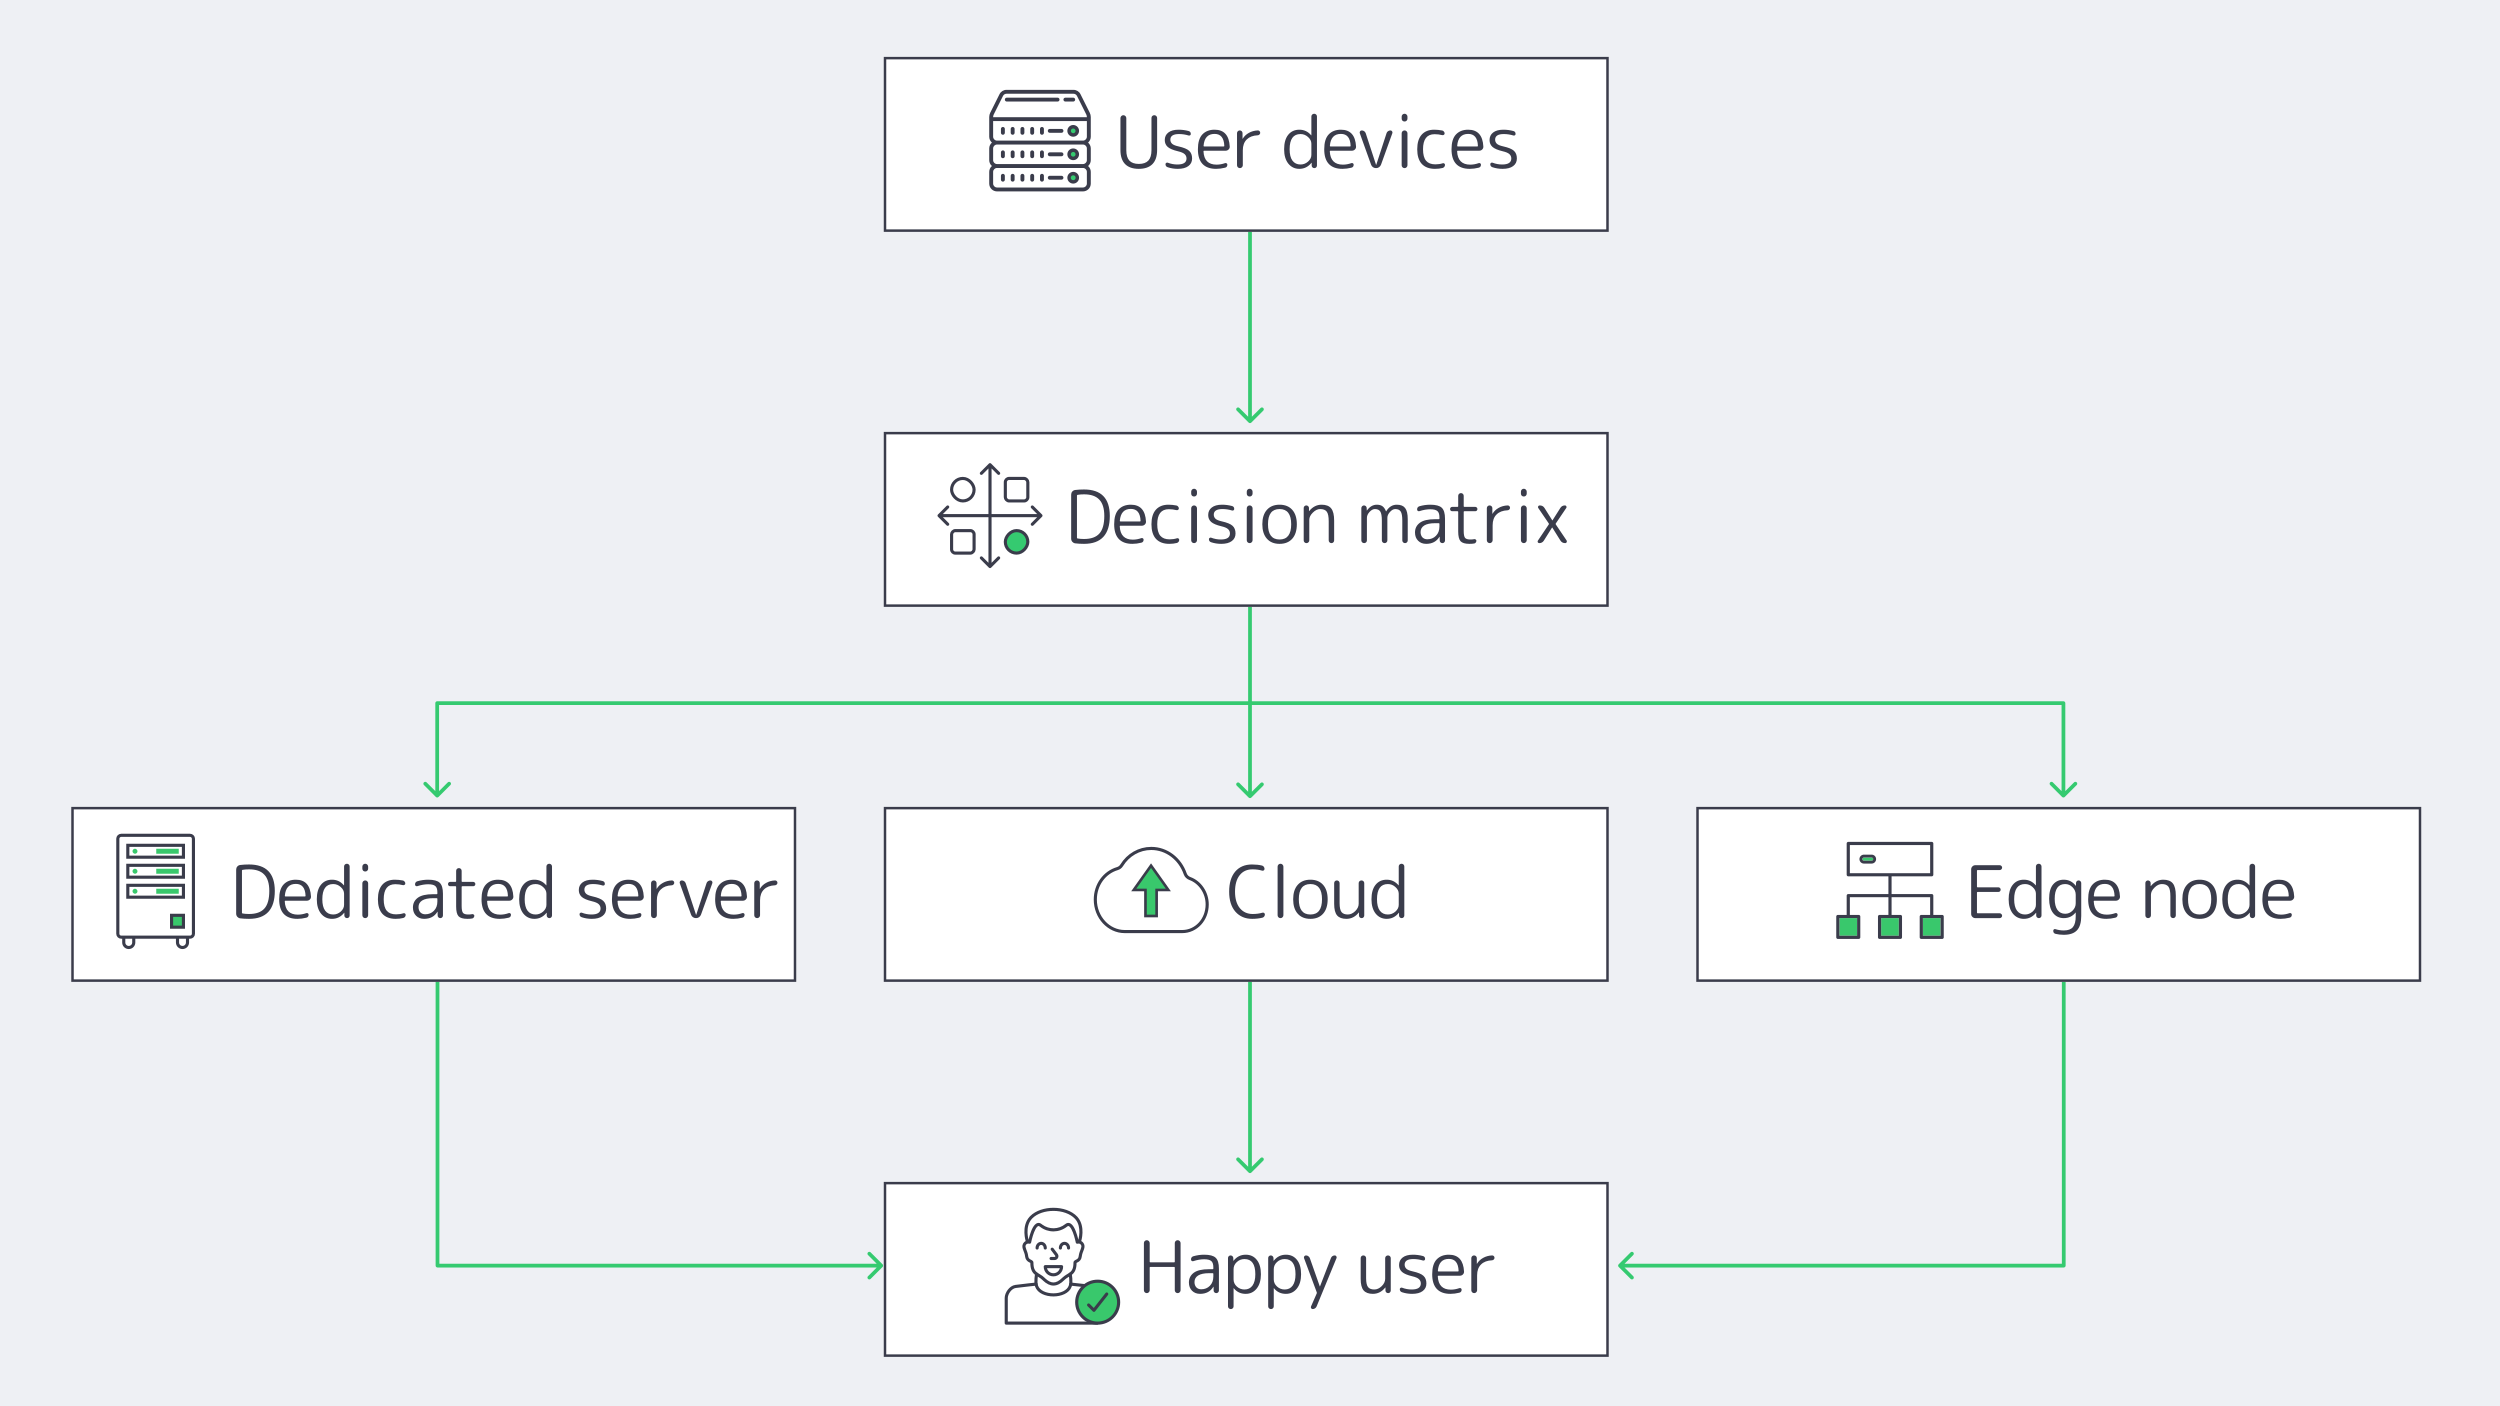 <?xml version="1.0" encoding="UTF-8"?> <svg xmlns="http://www.w3.org/2000/svg" width="2000" height="1125" viewBox="0 0 2000 1125" fill="none"><rect width="2000" height="1125" fill="#EEF0F4"></rect><g filter="url(#filter0_d_483_10)"><path d="M710 942.5H1290V1082.5H710V942.5Z" fill="white"></path><path d="M1289 943.5V1081.5H711V943.5H1289Z" stroke="#3A3C4B" stroke-width="2"></path></g><path d="M919.063 1033.8C918.637 1034.27 918.096 1034.5 917.439 1034.5C916.781 1034.5 916.221 1034.27 915.757 1033.8C915.331 1033.34 915.119 1032.8 915.119 1032.18V994.48C915.119 993.861 915.331 993.32 915.757 992.856C916.221 992.392 916.781 992.16 917.439 992.16C918.096 992.16 918.637 992.392 919.063 992.856C919.527 993.32 919.759 993.861 919.759 994.48V1009.39C919.759 1009.7 919.913 1009.85 920.223 1009.85H939.363C939.672 1009.85 939.827 1009.7 939.827 1009.39V994.48C939.827 993.861 940.039 993.32 940.465 992.856C940.929 992.392 941.489 992.16 942.147 992.16C942.804 992.16 943.345 992.392 943.771 992.856C944.235 993.32 944.467 993.861 944.467 994.48V1032.18C944.467 1032.8 944.235 1033.34 943.771 1033.8C943.345 1034.27 942.804 1034.5 942.147 1034.5C941.489 1034.5 940.929 1034.27 940.465 1033.8C940.039 1033.34 939.827 1032.8 939.827 1032.18V1014.08C939.827 1013.74 939.672 1013.56 939.363 1013.56H920.223C919.913 1013.56 919.759 1013.74 919.759 1014.08V1032.18C919.759 1032.8 919.527 1033.34 919.063 1033.8ZM967.19 1018.55C963.362 1018.55 960.462 1019.17 958.49 1020.41C956.557 1021.64 955.59 1023.38 955.59 1025.63C955.59 1027.37 956.073 1028.78 957.04 1029.86C958.045 1030.9 959.36 1031.43 960.984 1031.43C963.768 1031.43 966.069 1030.5 967.886 1028.64C969.742 1026.79 970.67 1024.33 970.67 1021.28V1019.07C970.67 1018.72 970.496 1018.55 970.148 1018.55H967.19ZM960.056 1035.08C957.427 1035.08 955.281 1034.25 953.618 1032.59C951.955 1030.92 951.124 1028.72 951.124 1025.97C951.124 1022.76 952.4 1020.19 954.952 1018.26C957.504 1016.33 961.583 1015.36 967.19 1015.36H970.148C970.496 1015.36 970.67 1015.21 970.67 1014.9V1013.79C970.67 1011.44 970.129 1009.79 969.046 1008.86C967.963 1007.9 966.049 1007.41 963.304 1007.41C960.636 1007.41 957.755 1007.92 954.662 1008.92C954.198 1009.08 953.773 1009.02 953.386 1008.75C952.999 1008.48 952.806 1008.09 952.806 1007.59C952.806 1006.23 953.444 1005.36 954.72 1004.98C957.581 1004.17 960.443 1003.76 963.304 1003.76C967.751 1003.76 970.825 1004.57 972.526 1006.2C974.266 1007.82 975.136 1010.74 975.136 1014.95V1032.41C975.136 1032.99 974.923 1033.49 974.498 1033.92C974.111 1034.31 973.628 1034.5 973.048 1034.5C972.468 1034.5 971.965 1034.31 971.54 1033.92C971.115 1033.49 970.902 1032.99 970.902 1032.41L970.844 1029.4C970.844 1029.36 970.825 1029.34 970.786 1029.34C970.709 1029.34 970.67 1029.38 970.67 1029.45C968.389 1033.2 964.851 1035.08 960.056 1035.08ZM986.862 1015.3V1023.54C986.862 1025.74 987.732 1027.64 989.472 1029.22C991.212 1030.81 993.242 1031.6 995.562 1031.6C998.308 1031.6 1000.43 1030.58 1001.94 1028.53C1003.49 1026.44 1004.26 1023.4 1004.26 1019.42C1004.26 1011.3 1001.36 1007.24 995.562 1007.24C993.204 1007.24 991.154 1008.05 989.414 1009.68C987.713 1011.26 986.862 1013.14 986.862 1015.3ZM986.224 1046.62C985.799 1047.05 985.277 1047.26 984.658 1047.26C984.04 1047.26 983.498 1047.05 983.034 1046.62C982.609 1046.2 982.396 1045.67 982.396 1045.06V1006.43C982.396 1005.85 982.59 1005.36 982.976 1004.98C983.402 1004.55 983.904 1004.34 984.484 1004.34C985.064 1004.34 985.567 1004.55 985.992 1004.98C986.418 1005.36 986.63 1005.85 986.63 1006.43L986.688 1008.63C986.688 1008.67 986.708 1008.69 986.746 1008.69L986.862 1008.57C989.414 1005.36 992.643 1003.76 996.548 1003.76C1000.3 1003.76 1003.26 1005.13 1005.42 1007.88C1007.63 1010.58 1008.73 1014.43 1008.73 1019.42C1008.73 1024.25 1007.59 1028.08 1005.31 1030.9C1003.06 1033.69 1000.14 1035.08 996.548 1035.08C992.604 1035.08 989.434 1033.59 987.036 1030.61C986.998 1030.58 986.959 1030.56 986.92 1030.56C986.882 1030.56 986.862 1030.58 986.862 1030.61V1045.06C986.862 1045.67 986.65 1046.2 986.224 1046.62ZM1019.01 1015.3V1023.54C1019.01 1025.74 1019.88 1027.64 1021.62 1029.22C1023.36 1030.81 1025.39 1031.6 1027.71 1031.6C1030.45 1031.6 1032.58 1030.58 1034.09 1028.53C1035.63 1026.44 1036.41 1023.4 1036.41 1019.42C1036.41 1011.3 1033.51 1007.24 1027.71 1007.24C1025.35 1007.24 1023.3 1008.05 1021.56 1009.68C1019.86 1011.26 1019.01 1013.14 1019.01 1015.3ZM1018.37 1046.62C1017.94 1047.05 1017.42 1047.26 1016.8 1047.26C1016.18 1047.26 1015.64 1047.05 1015.18 1046.62C1014.75 1046.2 1014.54 1045.67 1014.54 1045.06V1006.43C1014.54 1005.85 1014.73 1005.36 1015.12 1004.98C1015.55 1004.55 1016.05 1004.34 1016.63 1004.34C1017.21 1004.34 1017.71 1004.55 1018.14 1004.98C1018.56 1005.36 1018.78 1005.85 1018.78 1006.43L1018.83 1008.63C1018.83 1008.67 1018.85 1008.69 1018.89 1008.69L1019.01 1008.57C1021.56 1005.36 1024.79 1003.76 1028.69 1003.76C1032.44 1003.76 1035.4 1005.13 1037.57 1007.88C1039.77 1010.58 1040.87 1014.43 1040.87 1019.42C1040.87 1024.25 1039.73 1028.08 1037.45 1030.9C1035.21 1033.69 1032.29 1035.08 1028.69 1035.08C1024.75 1035.08 1021.58 1033.59 1019.18 1030.61C1019.14 1030.58 1019.1 1030.56 1019.07 1030.56C1019.03 1030.56 1019.01 1030.58 1019.01 1030.61V1045.06C1019.01 1045.67 1018.79 1046.2 1018.37 1046.62ZM1053.39 1033.8L1043.24 1006.54C1043.05 1006 1043.11 1005.5 1043.42 1005.04C1043.76 1004.57 1044.23 1004.34 1044.81 1004.34C1045.5 1004.34 1046.12 1004.55 1046.66 1004.98C1047.24 1005.36 1047.65 1005.89 1047.88 1006.54L1055.83 1029.11C1055.83 1029.14 1055.85 1029.16 1055.89 1029.16C1055.96 1029.16 1056 1029.14 1056 1029.11L1064.76 1006.43C1064.99 1005.81 1065.38 1005.31 1065.92 1004.92C1066.5 1004.53 1067.14 1004.34 1067.83 1004.34C1068.37 1004.34 1068.78 1004.57 1069.05 1005.04C1069.36 1005.46 1069.42 1005.93 1069.23 1006.43L1053.28 1045.17C1053 1045.79 1052.58 1046.29 1052 1046.68C1051.46 1047.07 1050.84 1047.26 1050.14 1047.26C1049.6 1047.26 1049.2 1047.03 1048.93 1046.56C1048.65 1046.14 1048.62 1045.67 1048.81 1045.17L1053.39 1034.73C1053.51 1034.42 1053.51 1034.11 1053.39 1033.8ZM1098.28 1035.08C1094.92 1035.08 1092.44 1034.15 1090.86 1032.3C1089.31 1030.44 1088.54 1027.37 1088.54 1023.07V1006.54C1088.54 1005.93 1088.73 1005.4 1089.12 1004.98C1089.54 1004.55 1090.07 1004.34 1090.68 1004.34C1091.3 1004.34 1091.83 1004.55 1092.25 1004.98C1092.68 1005.4 1092.89 1005.93 1092.89 1006.54V1022.49C1092.89 1025.97 1093.41 1028.37 1094.45 1029.69C1095.5 1030.96 1097.16 1031.6 1099.44 1031.6C1101.53 1031.6 1103.5 1030.71 1105.36 1028.93C1107.21 1027.11 1108.14 1025.14 1108.14 1023.02V1006.54C1108.14 1005.93 1108.36 1005.4 1108.78 1004.98C1109.24 1004.55 1109.79 1004.34 1110.4 1004.34C1111.02 1004.34 1111.55 1004.55 1111.97 1004.98C1112.4 1005.4 1112.61 1005.93 1112.61 1006.54V1032.41C1112.61 1032.99 1112.4 1033.49 1111.97 1033.92C1111.58 1034.31 1111.1 1034.5 1110.52 1034.5C1109.94 1034.5 1109.44 1034.31 1109.01 1033.92C1108.59 1033.49 1108.37 1032.99 1108.37 1032.41V1030.03C1108.37 1030 1108.36 1029.98 1108.32 1029.98C1108.28 1029.98 1108.24 1030 1108.2 1030.03C1105.53 1033.4 1102.23 1035.08 1098.28 1035.08ZM1129.69 1020.99C1125.94 1020.1 1123.26 1018.96 1121.63 1017.56C1120.05 1016.13 1119.25 1014.3 1119.25 1012.05C1119.25 1009.5 1120.2 1007.49 1122.1 1006.02C1124.03 1004.51 1126.77 1003.76 1130.33 1003.76C1133 1003.76 1135.65 1004.11 1138.28 1004.8C1139.48 1005.11 1140.08 1005.91 1140.08 1007.18C1140.08 1007.65 1139.9 1007.99 1139.55 1008.23C1139.21 1008.46 1138.8 1008.52 1138.34 1008.4C1135.78 1007.63 1133.23 1007.24 1130.68 1007.24C1126.04 1007.24 1123.72 1008.73 1123.72 1011.71C1123.72 1013.02 1124.18 1014.12 1125.11 1015.01C1126.04 1015.86 1127.72 1016.56 1130.16 1017.1C1134.33 1018.03 1137.2 1019.21 1138.74 1020.64C1140.33 1022.07 1141.12 1024.12 1141.12 1026.79C1141.12 1029.38 1140.11 1031.41 1138.1 1032.88C1136.13 1034.35 1133.33 1035.08 1129.69 1035.08C1126.87 1035.08 1124.18 1034.65 1121.63 1033.8C1120.43 1033.42 1119.83 1032.59 1119.83 1031.31C1119.83 1030.88 1120.03 1030.56 1120.41 1030.32C1120.8 1030.05 1121.21 1030 1121.63 1030.15C1124.15 1031.12 1126.72 1031.6 1129.35 1031.6C1134.22 1031.6 1136.65 1030 1136.65 1026.79C1136.65 1025.39 1136.15 1024.23 1135.15 1023.31C1134.18 1022.38 1132.36 1021.6 1129.69 1020.99ZM1159.1 1007.12C1153.73 1007.12 1150.79 1010.31 1150.29 1016.69C1150.29 1017 1150.46 1017.16 1150.81 1017.16H1166.41C1166.72 1017.16 1166.88 1017 1166.88 1016.69C1166.64 1010.31 1164.05 1007.12 1159.1 1007.12ZM1160.32 1035.08C1155.57 1035.08 1151.95 1033.78 1149.48 1031.19C1147 1028.56 1145.76 1024.64 1145.76 1019.42C1145.76 1014.05 1146.94 1010.1 1149.3 1007.59C1151.7 1005.04 1154.97 1003.76 1159.1 1003.76C1166.72 1003.76 1170.76 1008.26 1171.23 1017.27C1171.26 1018.2 1170.94 1018.99 1170.24 1019.65C1169.58 1020.27 1168.79 1020.58 1167.86 1020.58H1150.69C1150.38 1020.58 1150.23 1020.75 1150.23 1021.1C1150.58 1028.18 1154.08 1031.72 1160.73 1031.72C1162.93 1031.72 1165.19 1031.31 1167.51 1030.5C1167.94 1030.34 1168.35 1030.4 1168.73 1030.67C1169.12 1030.9 1169.31 1031.25 1169.31 1031.72C1169.31 1033.03 1168.71 1033.84 1167.51 1034.15C1165.04 1034.77 1162.64 1035.08 1160.32 1035.08ZM1180.99 1033.8C1180.57 1034.27 1180.03 1034.5 1179.37 1034.5C1178.71 1034.5 1178.15 1034.27 1177.69 1033.8C1177.26 1033.34 1177.05 1032.8 1177.05 1032.18V1006.54C1177.05 1005.93 1177.26 1005.4 1177.69 1004.98C1178.11 1004.55 1178.64 1004.34 1179.25 1004.34C1179.87 1004.34 1180.39 1004.55 1180.82 1004.98C1181.25 1005.4 1181.46 1005.93 1181.46 1006.54V1011.01C1181.46 1011.05 1181.48 1011.07 1181.52 1011.07C1181.59 1011.07 1181.63 1011.03 1181.63 1010.95C1182.79 1009.02 1184.42 1007.47 1186.5 1006.31C1188.63 1005.11 1191.01 1004.46 1193.64 1004.34C1194.18 1004.3 1194.64 1004.48 1195.03 1004.86C1195.42 1005.25 1195.61 1005.71 1195.61 1006.25C1195.61 1006.76 1195.42 1007.2 1195.03 1007.59C1194.68 1007.97 1194.24 1008.19 1193.7 1008.23C1189.87 1008.38 1186.91 1009.5 1184.82 1011.59C1182.73 1013.64 1181.69 1016.52 1181.69 1020.23V1032.18C1181.69 1032.8 1181.46 1033.34 1180.99 1033.8Z" fill="#3A3C4B"></path><path d="M842.757 966.229C849.968 966.23 857.359 968.528 861.815 973.347L862.142 973.713C865.44 977.535 866.106 982.395 865.989 986.196C865.928 988.175 865.654 989.917 865.396 991.165C865.267 991.79 865.14 992.294 865.046 992.646C865.027 992.715 865.008 992.779 864.992 992.836C865.798 993.233 866.58 993.925 867.151 995.068L867.302 995.403C867.977 997.078 867.457 998.711 866.939 1000.1C866.385 1001.58 865.745 1002.99 865.493 1004.73L865.448 1005.08C865.31 1006.32 864.919 1007.29 864.363 1008.05C863.812 1008.81 863.148 1009.29 862.568 1009.63C862.282 1009.8 862.005 1009.94 861.781 1010.05C861.544 1010.17 861.385 1010.25 861.26 1010.33C861.237 1012.75 860.909 1014.61 860.306 1016.11C859.673 1017.68 858.766 1018.77 857.73 1019.64C856.736 1020.47 855.587 1021.12 854.574 1021.74C853.658 1022.3 852.774 1022.88 851.937 1023.65L851.581 1023.99C848.728 1026.85 845.829 1028.47 842.759 1028.47C839.88 1028.47 837.151 1027.04 834.468 1024.51L833.933 1023.99C832.992 1023.05 831.987 1022.38 830.94 1021.74C829.927 1021.12 828.778 1020.47 827.784 1019.64C826.748 1018.77 825.841 1017.68 825.208 1016.11C824.605 1014.61 824.275 1012.75 824.253 1010.33C824.128 1010.25 823.969 1010.17 823.733 1010.05C823.509 1009.94 823.232 1009.8 822.946 1009.63C822.366 1009.29 821.702 1008.81 821.151 1008.05C820.665 1007.39 820.305 1006.56 820.13 1005.53L820.065 1005.08C819.854 1003.18 819.166 1001.68 818.575 1000.1C818.023 998.619 817.468 996.859 818.362 995.068L818.539 994.739C819.089 993.789 819.796 993.193 820.521 992.836C820.505 992.779 820.486 992.715 820.468 992.646C820.373 992.294 820.247 991.79 820.118 991.165C819.86 989.917 819.586 988.175 819.525 986.196C819.404 982.273 820.117 977.219 823.699 973.346L824.125 972.901C828.616 968.386 835.771 966.23 842.757 966.229ZM830.752 980.836C830.511 980.865 830.175 981.013 829.747 981.434C828.864 982.3 828.004 983.91 827.246 985.844C826.504 987.735 825.92 989.774 825.519 991.353C825.32 992.139 825.167 992.805 825.065 993.272C825.014 993.506 824.975 993.691 824.95 993.815C824.937 993.877 824.928 993.925 824.922 993.956C824.919 993.972 824.916 993.984 824.915 993.991C824.914 993.995 824.913 993.997 824.913 993.999V994.001C824.845 994.354 824.627 994.66 824.317 994.842C824.009 995.022 823.639 995.062 823.3 994.952L823.301 994.953C823.295 994.951 823.279 994.947 823.257 994.941C823.21 994.93 823.134 994.913 823.035 994.897C822.834 994.867 822.562 994.847 822.271 994.886C821.775 994.952 821.167 995.182 820.692 996.012L820.598 996.186C820.231 996.92 820.356 997.722 820.917 999.222C821.438 1000.62 822.295 1002.51 822.551 1004.8L822.593 1005.11C822.708 1005.79 822.93 1006.25 823.17 1006.58C823.449 1006.96 823.804 1007.23 824.214 1007.47C824.422 1007.6 824.633 1007.7 824.862 1007.82C825.075 1007.93 825.334 1008.06 825.564 1008.2C825.992 1008.46 826.751 1009.02 826.751 1010.07C826.751 1012.41 827.059 1014.01 827.526 1015.17C827.985 1016.31 828.622 1017.08 829.39 1017.73C830.201 1018.41 831.12 1018.92 832.246 1019.61C833.338 1020.28 834.546 1021.07 835.701 1022.22L836.19 1022.7C838.619 1024.99 840.765 1025.97 842.759 1025.97C844.885 1025.97 847.183 1024.85 849.813 1022.22L850.249 1021.81C851.268 1020.87 852.313 1020.2 853.268 1019.61C854.395 1018.92 855.313 1018.41 856.124 1017.73C856.892 1017.08 857.529 1016.31 857.987 1015.17C858.454 1014.01 858.762 1012.41 858.762 1010.07C858.762 1009.02 859.522 1008.46 859.95 1008.2C860.18 1008.06 860.44 1007.93 860.652 1007.82C860.881 1007.71 861.092 1007.6 861.301 1007.47C861.71 1007.23 862.065 1006.96 862.344 1006.58C862.618 1006.2 862.869 1005.66 862.964 1004.8L863.018 1004.38C863.325 1002.28 864.108 1000.53 864.597 999.222C865.123 997.816 865.265 997.023 864.978 996.324L864.915 996.186C864.429 995.213 863.772 994.957 863.243 994.887C862.952 994.848 862.68 994.867 862.478 994.897C862.38 994.913 862.304 994.93 862.258 994.941C862.238 994.946 862.223 994.95 862.216 994.952L862.217 994.951C861.877 995.062 861.506 995.023 861.197 994.843C860.925 994.684 860.725 994.429 860.634 994.131L860.601 994.001V993.999C860.601 993.997 860.6 993.995 860.599 993.991C860.598 993.984 860.596 993.972 860.593 993.956C860.586 993.925 860.577 993.877 860.564 993.815C860.539 993.691 860.5 993.506 860.449 993.272C860.347 992.805 860.194 992.139 859.995 991.353C859.594 989.774 859.009 987.736 858.267 985.845C857.509 983.911 856.65 982.3 855.767 981.434C855.34 981.014 855.003 980.865 854.762 980.836C854.583 980.814 854.316 980.841 853.931 981.104L853.76 981.232C847.373 986.341 838.531 986.427 832.06 981.472L831.755 981.232C831.277 980.85 830.957 980.811 830.752 980.836ZM862.215 994.953C862.213 994.954 862.211 994.954 862.211 994.954L862.213 994.953C862.213 994.953 862.215 994.952 862.216 994.952L862.215 994.953ZM842.757 968.729C836.179 968.73 829.771 970.774 825.901 974.661L825.535 975.043C822.596 978.222 821.911 982.487 822.023 986.119C822.079 987.918 822.329 989.513 822.566 990.658C822.663 991.124 822.757 991.514 822.834 991.81C822.91 991.486 822.998 991.126 823.096 990.737C823.51 989.108 824.124 986.958 824.919 984.932C825.697 982.948 826.712 980.91 827.996 979.649C828.651 979.006 829.47 978.472 830.453 978.354C831.471 978.231 832.442 978.581 833.316 979.28L833.845 979.686C839.379 983.741 846.797 983.601 852.198 979.28L852.363 979.153C853.193 978.539 854.107 978.239 855.061 978.354C856.044 978.472 856.863 979.007 857.518 979.65C858.802 980.911 859.818 982.948 860.595 984.932C861.39 986.958 862.004 989.108 862.418 990.737C862.516 991.125 862.603 991.486 862.679 991.81C862.756 991.514 862.852 991.125 862.948 990.658C863.185 989.513 863.434 987.918 863.49 986.119C863.598 982.601 862.96 978.488 860.248 975.345L859.979 975.044C856.156 970.909 849.546 968.73 842.757 968.729Z" fill="#3A3C4B"></path><path d="M836.208 998.416C836.208 996.358 834.749 994.689 832.948 994.689C831.147 994.689 829.688 996.358 829.688 998.416" stroke="#3A3C4B" stroke-width="2.5" stroke-linecap="round" stroke-linejoin="round"></path><path d="M854.841 998.416C854.841 996.358 853.381 994.689 851.581 994.689C849.78 994.689 848.32 996.358 848.32 998.416" stroke="#3A3C4B" stroke-width="2.5" stroke-linecap="round" stroke-linejoin="round"></path><path d="M841.756 999.347L845.131 1003.81C846.059 1005.04 845.183 1006.8 843.645 1006.8H840.867" stroke="#3A3C4B" stroke-width="2.5" stroke-linecap="round" stroke-linejoin="round"></path><path d="M842.732 1019.84C846.333 1019.84 849.253 1016.92 849.253 1013.32H836.211C836.211 1016.92 839.13 1019.84 842.732 1019.84Z" stroke="#3A3C4B" stroke-width="2.5" stroke-linecap="round" stroke-linejoin="round"></path><path d="M829.28 1019.38C829.28 1019.38 828.085 1025.52 829.258 1028.88C832.535 1038.26 852.911 1038.26 856.188 1028.88C857.361 1025.52 856.166 1019.38 856.166 1019.38" stroke="#3A3C4B" stroke-width="2.5" stroke-linecap="round" stroke-linejoin="round"></path><path d="M828.747 1027.29C828.747 1027.29 819.439 1028.23 812.452 1029.16C808.364 1029.7 804.989 1034.72 804.992 1038.47C804.999 1046.39 804.992 1058.5 804.992 1058.5H877.654M856.708 1027.29C856.708 1027.29 861.602 1027.78 866.956 1028.41" stroke="#3A3C4B" stroke-width="2.5" stroke-linecap="round" stroke-linejoin="round"></path><circle cx="878.135" cy="1041.73" r="16.768" fill="#39C86C" stroke="#3A3C4B" stroke-width="2.5" stroke-linecap="round" stroke-linejoin="round"></circle><path d="M870.883 1043.99L875.143 1048.25L885.39 1035.21" stroke="#3A3C4B" stroke-width="2.5" stroke-linecap="round" stroke-linejoin="round"></path><path d="M1001.06 638.061C1000.47 638.646 999.525 638.646 998.939 638.061L989.393 628.515C988.808 627.929 988.808 626.979 989.393 626.393C989.979 625.808 990.929 625.808 991.515 626.393L1000 634.879L1008.49 626.393C1009.07 625.808 1010.02 625.808 1010.61 626.393C1011.19 626.979 1011.19 627.929 1010.61 628.515L1001.06 638.061ZM998.5 482.5C998.5 481.672 999.172 481 1000 481C1000.83 481 1001.5 481.672 1001.5 482.5L998.5 482.5ZM1000 637L998.5 637L998.5 482.5L1000 482.5L1001.5 482.5L1001.5 637L1000 637Z" fill="#35CA70"></path><path d="M1001.06 338.061C1000.47 338.646 999.525 338.646 998.939 338.061L989.393 328.515C988.808 327.929 988.808 326.979 989.393 326.393C989.979 325.808 990.929 325.808 991.515 326.393L1000 334.879L1008.49 326.393C1009.07 325.808 1010.02 325.808 1010.61 326.393C1011.19 326.979 1011.19 327.929 1010.61 328.515L1001.06 338.061ZM998.5 182.5C998.5 181.672 999.172 181 1000 181C1000.83 181 1001.5 181.672 1001.5 182.5L998.5 182.5ZM1000 337L998.5 337L998.5 182.5L1000 182.5L1001.5 182.5L1001.5 337L1000 337Z" fill="#35CA70"></path><path d="M1001.06 938.061C1000.47 938.646 999.525 938.646 998.939 938.061L989.393 928.515C988.808 927.929 988.808 926.979 989.393 926.393C989.979 925.808 990.929 925.808 991.515 926.393L1000 934.879L1008.49 926.393C1009.07 925.808 1010.02 925.808 1010.61 926.393C1011.19 926.979 1011.19 927.929 1010.61 928.515L1001.06 938.061ZM998.5 782.5C998.5 781.672 999.172 781 1000 781C1000.83 781 1001.5 781.672 1001.5 782.5L998.5 782.5ZM1000 937L998.5 937L998.5 782.5L1000 782.5L1001.5 782.5L1001.5 937L1000 937Z" fill="#35CA70"></path><path d="M350.811 637.561C350.225 638.146 349.275 638.146 348.689 637.561L339.143 628.015C338.558 627.429 338.558 626.479 339.143 625.893C339.729 625.308 340.679 625.308 341.265 625.893L349.75 634.379L358.235 625.893C358.821 625.308 359.771 625.308 360.357 625.893C360.942 626.479 360.942 627.429 360.357 628.015L350.811 637.561ZM349.75 562.5L348.25 562.5C348.25 562.102 348.408 561.721 348.689 561.439C348.971 561.158 349.352 561 349.75 561L349.75 562.5ZM999.75 561C1000.58 561 1001.25 561.672 1001.25 562.5C1001.25 563.328 1000.58 564 999.75 564L999.75 561ZM349.75 636.5L348.25 636.5L348.25 562.5L349.75 562.5L351.25 562.5L351.25 636.5L349.75 636.5ZM349.75 562.5L349.75 561L999.75 561L999.75 562.5L999.75 564L349.75 564L349.75 562.5Z" fill="#35CA70"></path><path d="M350 1012.5L348.5 1012.5C348.5 1012.9 348.658 1013.28 348.939 1013.56C349.221 1013.84 349.602 1014 350 1014L350 1012.5ZM706.061 1013.56C706.646 1012.97 706.646 1012.03 706.061 1011.44L696.515 1001.89C695.929 1001.31 694.979 1001.31 694.393 1001.89C693.808 1002.48 693.808 1003.43 694.393 1004.01L702.879 1012.5L694.393 1020.99C693.808 1021.57 693.808 1022.52 694.393 1023.11C694.979 1023.69 695.929 1023.69 696.515 1023.11L706.061 1013.56ZM350 766.5L348.5 766.5L348.5 1012.5L350 1012.5L351.5 1012.5L351.5 766.5L350 766.5ZM350 1012.5L350 1014L705 1014L705 1012.5L705 1011L350 1011L350 1012.5Z" fill="#35CA70"></path><path d="M1651 1012.5L1652.5 1012.5C1652.5 1012.9 1652.34 1013.28 1652.06 1013.56C1651.78 1013.84 1651.4 1014 1651 1014L1651 1012.5ZM1294.94 1013.56C1294.35 1012.97 1294.35 1012.03 1294.94 1011.44L1304.49 1001.89C1305.07 1001.31 1306.02 1001.31 1306.61 1001.89C1307.19 1002.48 1307.19 1003.43 1306.61 1004.01L1298.12 1012.5L1306.61 1020.99C1307.19 1021.57 1307.19 1022.52 1306.61 1023.11C1306.02 1023.69 1305.07 1023.69 1304.49 1023.11L1294.94 1013.56ZM1651 766.5L1652.5 766.5L1652.5 1012.5L1651 1012.5L1649.5 1012.5L1649.5 766.5L1651 766.5ZM1651 1012.5L1651 1014L1296 1014L1296 1012.5L1296 1011L1651 1011L1651 1012.5Z" fill="#35CA70"></path><path d="M1649.69 637.561C1650.28 638.146 1651.22 638.146 1651.81 637.561L1661.36 628.015C1661.94 627.429 1661.94 626.479 1661.36 625.893C1660.77 625.308 1659.82 625.308 1659.24 625.893L1650.75 634.379L1642.26 625.893C1641.68 625.308 1640.73 625.308 1640.14 625.893C1639.56 626.479 1639.56 627.429 1640.14 628.015L1649.69 637.561ZM1650.75 562.5L1652.25 562.5C1652.25 562.102 1652.09 561.721 1651.81 561.439C1651.53 561.158 1651.15 561 1650.75 561L1650.75 562.5ZM1000.75 561C999.922 561 999.25 561.672 999.25 562.5C999.25 563.328 999.922 564 1000.75 564L1000.75 561ZM1650.75 636.5L1652.25 636.5L1652.25 562.5L1650.75 562.5L1649.25 562.5L1649.25 636.5L1650.75 636.5ZM1650.75 562.5L1650.75 561L1000.75 561L1000.75 562.5L1000.75 564L1650.75 564L1650.75 562.5Z" fill="#35CA70"></path><g filter="url(#filter1_d_483_10)"><path d="M710 42.5H1290V182.5H710V42.5Z" fill="white"></path><path d="M1289 43.5V181.5H711V43.5H1289Z" stroke="#3A3C4B" stroke-width="2"></path></g><path d="M921.928 131.31C919.415 133.823 915.78 135.08 911.024 135.08C906.268 135.08 902.633 133.823 900.12 131.31C897.607 128.758 896.35 124.988 896.35 120V94.538C896.35 93.881 896.582 93.32 897.046 92.856C897.51 92.392 898.051 92.16 898.67 92.16C899.327 92.16 899.888 92.392 900.352 92.856C900.816 93.32 901.048 93.881 901.048 94.538V120.174C901.048 123.925 901.86 126.689 903.484 128.468C905.147 130.247 907.679 131.136 911.082 131.136C914.485 131.136 917.017 130.247 918.68 128.468C920.343 126.689 921.174 123.925 921.174 120.174V94.422C921.174 93.765 921.387 93.223 921.812 92.798C922.276 92.373 922.817 92.16 923.436 92.16C924.055 92.16 924.577 92.373 925.002 92.798C925.466 93.223 925.698 93.765 925.698 94.422V120C925.698 124.988 924.441 128.758 921.928 131.31ZM942.256 120.986C938.505 120.097 935.818 118.956 934.194 117.564C932.609 116.133 931.816 114.297 931.816 112.054C931.816 109.502 932.763 107.491 934.658 106.022C936.591 104.514 939.337 103.76 942.894 103.76C945.562 103.76 948.211 104.108 950.84 104.804C952.039 105.113 952.638 105.906 952.638 107.182C952.638 107.646 952.464 107.994 952.116 108.226C951.768 108.458 951.362 108.516 950.898 108.4C948.346 107.627 945.794 107.24 943.242 107.24C938.602 107.24 936.282 108.729 936.282 111.706C936.282 113.021 936.746 114.123 937.674 115.012C938.602 115.863 940.284 116.559 942.72 117.1C946.896 118.028 949.757 119.207 951.304 120.638C952.889 122.069 953.682 124.118 953.682 126.786C953.682 129.377 952.677 131.407 950.666 132.876C948.694 134.345 945.891 135.08 942.256 135.08C939.433 135.08 936.746 134.655 934.194 133.804C932.995 133.417 932.396 132.586 932.396 131.31C932.396 130.885 932.589 130.556 932.976 130.324C933.363 130.053 933.769 129.995 934.194 130.15C936.707 131.117 939.279 131.6 941.908 131.6C946.78 131.6 949.216 129.995 949.216 126.786C949.216 125.394 948.713 124.234 947.708 123.306C946.741 122.378 944.924 121.605 942.256 120.986ZM971.666 107.124C966.292 107.124 963.353 110.314 962.85 116.694C962.85 117.003 963.024 117.158 963.372 117.158H978.974C979.284 117.158 979.438 117.003 979.438 116.694C979.206 110.314 976.616 107.124 971.666 107.124ZM972.884 135.08C968.128 135.08 964.513 133.785 962.038 131.194C959.564 128.565 958.326 124.64 958.326 119.42C958.326 114.045 959.506 110.101 961.864 107.588C964.262 105.036 967.529 103.76 971.666 103.76C979.284 103.76 983.324 108.265 983.788 117.274C983.827 118.202 983.498 118.995 982.802 119.652C982.145 120.271 981.352 120.58 980.424 120.58H963.256C962.947 120.58 962.792 120.754 962.792 121.102C963.14 128.178 966.64 131.716 973.29 131.716C975.494 131.716 977.756 131.31 980.076 130.498C980.502 130.343 980.908 130.401 981.294 130.672C981.681 130.904 981.874 131.252 981.874 131.716C981.874 133.031 981.275 133.843 980.076 134.152C977.602 134.771 975.204 135.08 972.884 135.08ZM993.556 133.804C993.131 134.268 992.59 134.5 991.932 134.5C991.275 134.5 990.714 134.268 990.25 133.804C989.825 133.34 989.612 132.799 989.612 132.18V106.544C989.612 105.925 989.825 105.403 990.25 104.978C990.676 104.553 991.198 104.34 991.816 104.34C992.435 104.34 992.957 104.553 993.382 104.978C993.808 105.403 994.02 105.925 994.02 106.544V111.01C994.02 111.049 994.04 111.068 994.078 111.068C994.156 111.068 994.194 111.029 994.194 110.952C995.354 109.019 996.978 107.472 999.066 106.312C1001.19 105.113 1003.57 104.456 1006.2 104.34C1006.74 104.301 1007.21 104.475 1007.59 104.862C1007.98 105.249 1008.17 105.713 1008.17 106.254C1008.17 106.757 1007.98 107.201 1007.59 107.588C1007.24 107.975 1006.8 108.187 1006.26 108.226C1002.43 108.381 999.472 109.502 997.384 111.59C995.296 113.639 994.252 116.52 994.252 120.232V132.18C994.252 132.799 994.02 133.34 993.556 133.804ZM1040.4 107.24C1034.6 107.24 1031.7 111.3 1031.7 119.42C1031.7 123.441 1032.46 126.477 1033.97 128.526C1035.51 130.575 1037.66 131.6 1040.4 131.6C1042.65 131.6 1044.66 130.827 1046.44 129.28C1048.21 127.695 1049.1 125.897 1049.1 123.886V114.954C1049.1 112.982 1048.21 111.203 1046.44 109.618C1044.7 108.033 1042.69 107.24 1040.4 107.24ZM1039.48 135.08C1035.88 135.08 1032.94 133.688 1030.66 130.904C1028.42 128.081 1027.3 124.253 1027.3 119.42C1027.3 114.432 1028.38 110.585 1030.54 107.878C1032.75 105.133 1035.73 103.76 1039.48 103.76C1043.27 103.76 1046.42 105.249 1048.93 108.226C1048.97 108.265 1049.01 108.284 1049.05 108.284C1049.08 108.284 1049.1 108.265 1049.1 108.226V93.204C1049.1 92.585 1049.32 92.063 1049.74 91.638C1050.21 91.213 1050.75 91 1051.37 91C1051.98 91 1052.51 91.213 1052.93 91.638C1053.36 92.063 1053.57 92.585 1053.57 93.204V132.412C1053.57 132.992 1053.36 133.495 1052.93 133.92C1052.55 134.307 1052.06 134.5 1051.48 134.5C1050.9 134.5 1050.4 134.307 1049.97 133.92C1049.55 133.495 1049.34 132.992 1049.34 132.412V130.266C1049.34 130.227 1049.32 130.208 1049.28 130.208C1049.24 130.208 1049.2 130.227 1049.16 130.266C1046.57 133.475 1043.34 135.08 1039.48 135.08ZM1072.72 107.124C1067.34 107.124 1064.4 110.314 1063.9 116.694C1063.9 117.003 1064.08 117.158 1064.42 117.158H1080.03C1080.33 117.158 1080.49 117.003 1080.49 116.694C1080.26 110.314 1077.67 107.124 1072.72 107.124ZM1073.94 135.08C1069.18 135.08 1065.56 133.785 1063.09 131.194C1060.61 128.565 1059.38 124.64 1059.38 119.42C1059.38 114.045 1060.56 110.101 1062.92 107.588C1065.31 105.036 1068.58 103.76 1072.72 103.76C1080.33 103.76 1084.38 108.265 1084.84 117.274C1084.88 118.202 1084.55 118.995 1083.85 119.652C1083.2 120.271 1082.4 120.58 1081.48 120.58H1064.31C1064 120.58 1063.84 120.754 1063.84 121.102C1064.19 128.178 1067.69 131.716 1074.34 131.716C1076.55 131.716 1078.81 131.31 1081.13 130.498C1081.55 130.343 1081.96 130.401 1082.35 130.672C1082.73 130.904 1082.93 131.252 1082.93 131.716C1082.93 133.031 1082.33 133.843 1081.13 134.152C1078.65 134.771 1076.26 135.08 1073.94 135.08ZM1096.83 131.658L1087.84 106.602C1087.65 106.061 1087.71 105.558 1088.02 105.094C1088.36 104.591 1088.83 104.34 1089.41 104.34C1090.14 104.34 1090.8 104.553 1091.38 104.978C1091.96 105.403 1092.37 105.964 1092.6 106.66L1100.83 131.832C1100.83 131.871 1100.85 131.89 1100.89 131.89C1100.97 131.89 1101.01 131.871 1101.01 131.832L1109.24 106.544C1109.44 105.887 1109.82 105.365 1110.4 104.978C1110.98 104.553 1111.62 104.34 1112.32 104.34C1112.9 104.34 1113.34 104.572 1113.65 105.036C1114 105.5 1114.08 106.003 1113.88 106.544L1104.84 131.658C1104.53 132.509 1104 133.205 1103.27 133.746C1102.54 134.249 1101.72 134.5 1100.83 134.5C1099.94 134.5 1099.11 134.249 1098.34 133.746C1097.61 133.205 1097.1 132.509 1096.83 131.658ZM1125.28 133.804C1124.85 134.268 1124.31 134.5 1123.65 134.5C1123 134.5 1122.44 134.268 1121.97 133.804C1121.55 133.34 1121.33 132.799 1121.33 132.18V106.66C1121.33 106.041 1121.55 105.5 1121.97 105.036C1122.44 104.572 1123 104.34 1123.65 104.34C1124.31 104.34 1124.85 104.572 1125.28 105.036C1125.74 105.5 1125.97 106.041 1125.97 106.66V132.18C1125.97 132.799 1125.74 133.34 1125.28 133.804ZM1125.28 96.568C1124.85 96.993 1124.31 97.206 1123.65 97.206C1123 97.206 1122.44 96.993 1121.97 96.568C1121.55 96.104 1121.33 95.543 1121.33 94.886V93.32C1121.33 92.701 1121.55 92.16 1121.97 91.696C1122.44 91.232 1123 91 1123.65 91C1124.31 91 1124.85 91.232 1125.28 91.696C1125.74 92.16 1125.97 92.701 1125.97 93.32V94.886C1125.97 95.543 1125.74 96.104 1125.28 96.568ZM1147.99 135.08C1143.43 135.08 1139.91 133.765 1137.43 131.136C1135 128.468 1133.78 124.563 1133.78 119.42C1133.78 114.316 1134.96 110.43 1137.32 107.762C1139.71 105.094 1143.08 103.76 1147.41 103.76C1149.42 103.76 1151.55 103.973 1153.79 104.398C1154.33 104.514 1154.77 104.804 1155.12 105.268C1155.51 105.693 1155.7 106.196 1155.7 106.776C1155.7 107.24 1155.49 107.607 1155.06 107.878C1154.68 108.149 1154.25 108.226 1153.79 108.11C1151.82 107.607 1149.79 107.356 1147.7 107.356C1141.51 107.356 1138.42 111.377 1138.42 119.42C1138.42 123.596 1139.23 126.651 1140.85 128.584C1142.48 130.517 1144.95 131.484 1148.28 131.484C1150.44 131.484 1152.42 131.194 1154.19 130.614C1154.62 130.459 1155.03 130.517 1155.41 130.788C1155.8 131.059 1155.99 131.426 1155.99 131.89C1155.99 132.47 1155.82 132.992 1155.47 133.456C1155.12 133.92 1154.66 134.229 1154.08 134.384C1152.26 134.848 1150.23 135.08 1147.99 135.08ZM1174.56 107.124C1169.19 107.124 1166.25 110.314 1165.75 116.694C1165.75 117.003 1165.92 117.158 1166.27 117.158H1181.87C1182.18 117.158 1182.33 117.003 1182.33 116.694C1182.1 110.314 1179.51 107.124 1174.56 107.124ZM1175.78 135.08C1171.02 135.08 1167.41 133.785 1164.93 131.194C1162.46 128.565 1161.22 124.64 1161.22 119.42C1161.22 114.045 1162.4 110.101 1164.76 107.588C1167.16 105.036 1170.42 103.76 1174.56 103.76C1182.18 103.76 1186.22 108.265 1186.68 117.274C1186.72 118.202 1186.39 118.995 1185.7 119.652C1185.04 120.271 1184.25 120.58 1183.32 120.58H1166.15C1165.84 120.58 1165.69 120.754 1165.69 121.102C1166.04 128.178 1169.54 131.716 1176.19 131.716C1178.39 131.716 1180.65 131.31 1182.97 130.498C1183.4 130.343 1183.8 130.401 1184.19 130.672C1184.58 130.904 1184.77 131.252 1184.77 131.716C1184.77 133.031 1184.17 133.843 1182.97 134.152C1180.5 134.771 1178.1 135.08 1175.78 135.08ZM1202.08 120.986C1198.33 120.097 1195.64 118.956 1194.02 117.564C1192.43 116.133 1191.64 114.297 1191.64 112.054C1191.64 109.502 1192.59 107.491 1194.48 106.022C1196.41 104.514 1199.16 103.76 1202.72 103.76C1205.38 103.76 1208.03 104.108 1210.66 104.804C1211.86 105.113 1212.46 105.906 1212.46 107.182C1212.46 107.646 1212.29 107.994 1211.94 108.226C1211.59 108.458 1211.18 108.516 1210.72 108.4C1208.17 107.627 1205.62 107.24 1203.06 107.24C1198.42 107.24 1196.1 108.729 1196.1 111.706C1196.1 113.021 1196.57 114.123 1197.5 115.012C1198.42 115.863 1200.11 116.559 1202.54 117.1C1206.72 118.028 1209.58 119.207 1211.13 120.638C1212.71 122.069 1213.5 124.118 1213.5 126.786C1213.5 129.377 1212.5 131.407 1210.49 132.876C1208.52 134.345 1205.71 135.08 1202.08 135.08C1199.26 135.08 1196.57 134.655 1194.02 133.804C1192.82 133.417 1192.22 132.586 1192.22 131.31C1192.22 130.885 1192.41 130.556 1192.8 130.324C1193.18 130.053 1193.59 129.995 1194.02 130.15C1196.53 131.117 1199.1 131.6 1201.73 131.6C1206.6 131.6 1209.04 129.995 1209.04 126.786C1209.04 125.394 1208.54 124.234 1207.53 123.306C1206.56 122.378 1204.75 121.605 1202.08 120.986Z" fill="#3A3C4B"></path><circle cx="858.562" cy="104.688" r="2.812" fill="#35CA70"></circle><circle cx="858.562" cy="123.438" r="2.812" fill="#35CA70"></circle><circle cx="858.562" cy="142.188" r="2.812" fill="#35CA70"></circle><path d="M805.212 71.875C802.825 71.875 800.683 73.2 799.621 75.33L792.199 90.167C791.662 91.248 791.375 92.456 791.375 93.658V109.375C791.375 111.249 792.223 112.915 793.536 114.062C792.223 115.21 791.375 116.876 791.375 118.75V128.125C791.375 129.999 792.223 131.665 793.536 132.812C792.223 133.96 791.375 135.626 791.375 137.5V146.875C791.375 150.323 794.177 153.125 797.625 153.125H866.375C869.823 153.125 872.625 150.323 872.625 146.875V137.5C872.625 135.626 871.777 133.96 870.464 132.812C871.777 131.665 872.625 129.999 872.625 128.125V118.75C872.625 116.876 871.777 115.21 870.464 114.062C871.777 112.915 872.625 111.249 872.625 109.375V93.658C872.625 92.456 872.338 91.248 871.801 90.167L864.379 75.33C863.317 73.2 861.175 71.875 858.788 71.875H805.212ZM805.212 75H858.788C859.979 75 861.053 75.665 861.584 76.727L869.006 91.565C869.329 92.212 869.5 92.938 869.5 93.658V93.75H794.5V93.658C794.5 92.938 794.671 92.212 794.994 91.565L802.41 76.727C802.947 75.665 804.015 75 805.212 75ZM805.438 78.125C804.571 78.125 803.875 78.821 803.875 79.688C803.875 80.554 804.571 81.25 805.438 81.25H846.062C846.929 81.25 847.625 80.554 847.625 79.688C847.625 78.821 846.929 78.125 846.062 78.125H805.438ZM852.312 78.125C851.446 78.125 850.75 78.821 850.75 79.688C850.75 80.554 851.446 81.25 852.312 81.25H858.562C859.429 81.25 860.125 80.554 860.125 79.688C860.125 78.821 859.429 78.125 858.562 78.125H852.312ZM794.5 96.875H869.5V109.375C869.5 111.096 868.096 112.5 866.375 112.5H797.625C795.904 112.5 794.5 111.096 794.5 109.375V96.875ZM858.562 100C855.981 100 853.875 102.106 853.875 104.688C853.875 107.269 855.981 109.375 858.562 109.375C861.144 109.375 863.25 107.269 863.25 104.688C863.25 102.106 861.144 100 858.562 100ZM802.312 101.562C801.446 101.562 800.75 102.258 800.75 103.125V106.25C800.75 107.117 801.446 107.812 802.312 107.812C803.179 107.812 803.875 107.117 803.875 106.25V103.125C803.875 102.258 803.179 101.562 802.312 101.562ZM810.125 101.562C809.258 101.562 808.562 102.258 808.562 103.125V106.25C808.562 107.117 809.258 107.812 810.125 107.812C810.992 107.812 811.688 107.117 811.688 106.25V103.125C811.688 102.258 810.992 101.562 810.125 101.562ZM817.938 101.562C817.071 101.562 816.375 102.258 816.375 103.125V106.25C816.375 107.117 817.071 107.812 817.938 107.812C818.804 107.812 819.5 107.117 819.5 106.25V103.125C819.5 102.258 818.804 101.562 817.938 101.562ZM825.75 101.562C824.883 101.562 824.188 102.258 824.188 103.125V106.25C824.188 107.117 824.883 107.812 825.75 107.812C826.617 107.812 827.312 107.117 827.312 106.25V103.125C827.312 102.258 826.617 101.562 825.75 101.562ZM833.562 101.562C832.696 101.562 832 102.258 832 103.125V106.25C832 107.117 832.696 107.812 833.562 107.812C834.429 107.812 835.125 107.117 835.125 106.25V103.125C835.125 102.258 834.429 101.562 833.562 101.562ZM858.562 102.802C859.606 102.802 860.448 103.65 860.448 104.688C860.448 105.731 859.6 106.573 858.562 106.573C857.525 106.573 856.677 105.731 856.677 104.688C856.677 103.644 857.519 102.802 858.562 102.802ZM839.812 103.125C838.946 103.125 838.25 103.821 838.25 104.688C838.25 105.554 838.946 106.25 839.812 106.25H849.188C850.054 106.25 850.75 105.554 850.75 104.688C850.75 103.821 850.054 103.125 849.188 103.125H839.812ZM797.625 115.625H866.375C868.096 115.625 869.5 117.029 869.5 118.75V128.125C869.5 129.846 868.096 131.25 866.375 131.25H797.625C795.904 131.25 794.5 129.846 794.5 128.125V118.75C794.5 117.029 795.904 115.625 797.625 115.625ZM858.562 118.75C855.981 118.75 853.875 120.856 853.875 123.438C853.875 126.019 855.981 128.125 858.562 128.125C861.144 128.125 863.25 126.019 863.25 123.438C863.25 120.856 861.144 118.75 858.562 118.75ZM802.312 120.312C801.446 120.312 800.75 121.008 800.75 121.875V125C800.75 125.867 801.446 126.562 802.312 126.562C803.179 126.562 803.875 125.867 803.875 125V121.875C803.875 121.008 803.179 120.312 802.312 120.312ZM810.125 120.312C809.258 120.312 808.562 121.008 808.562 121.875V125C808.562 125.867 809.258 126.562 810.125 126.562C810.992 126.562 811.688 125.867 811.688 125V121.875C811.688 121.008 810.992 120.312 810.125 120.312ZM817.938 120.312C817.071 120.312 816.375 121.008 816.375 121.875V125C816.375 125.867 817.071 126.562 817.938 126.562C818.804 126.562 819.5 125.867 819.5 125V121.875C819.5 121.008 818.804 120.312 817.938 120.312ZM825.75 120.312C824.883 120.312 824.188 121.008 824.188 121.875V125C824.188 125.867 824.883 126.562 825.75 126.562C826.617 126.562 827.312 125.867 827.312 125V121.875C827.312 121.008 826.617 120.312 825.75 120.312ZM833.562 120.312C832.696 120.312 832 121.008 832 121.875V125C832 125.867 832.696 126.562 833.562 126.562C834.429 126.562 835.125 125.867 835.125 125V121.875C835.125 121.008 834.429 120.312 833.562 120.312ZM858.562 121.552C859.6 121.552 860.448 122.4 860.448 123.438C860.448 124.481 859.606 125.323 858.562 125.323C857.519 125.323 856.677 124.475 856.677 123.438C856.677 122.394 857.525 121.552 858.562 121.552ZM839.812 121.875C838.946 121.875 838.25 122.571 838.25 123.438C838.25 124.304 838.946 125 839.812 125H849.188C850.054 125 850.75 124.304 850.75 123.438C850.75 122.571 850.054 121.875 849.188 121.875H839.812ZM797.625 134.375H866.375C868.096 134.375 869.5 135.779 869.5 137.5V146.875C869.5 148.596 868.096 150 866.375 150H797.625C795.904 150 794.5 148.596 794.5 146.875V137.5C794.5 135.779 795.904 134.375 797.625 134.375ZM858.562 137.5C855.981 137.5 853.875 139.606 853.875 142.188C853.875 144.769 855.981 146.875 858.562 146.875C861.144 146.875 863.25 144.769 863.25 142.188C863.25 139.606 861.144 137.5 858.562 137.5ZM802.312 139.062C801.446 139.062 800.75 139.758 800.75 140.625V143.75C800.75 144.617 801.446 145.312 802.312 145.312C803.179 145.312 803.875 144.617 803.875 143.75V140.625C803.875 139.758 803.179 139.062 802.312 139.062ZM810.125 139.062C809.258 139.062 808.562 139.758 808.562 140.625V143.75C808.562 144.617 809.258 145.312 810.125 145.312C810.992 145.312 811.688 144.617 811.688 143.75V140.625C811.688 139.758 810.992 139.062 810.125 139.062ZM817.938 139.062C817.071 139.062 816.375 139.758 816.375 140.625V143.75C816.375 144.617 817.071 145.312 817.938 145.312C818.804 145.312 819.5 144.617 819.5 143.75V140.625C819.5 139.758 818.804 139.062 817.938 139.062ZM825.75 139.062C824.883 139.062 824.188 139.758 824.188 140.625V143.75C824.188 144.617 824.883 145.312 825.75 145.312C826.617 145.312 827.312 144.617 827.312 143.75V140.625C827.312 139.758 826.617 139.062 825.75 139.062ZM833.562 139.062C832.696 139.062 832 139.758 832 140.625V143.75C832 144.617 832.696 145.312 833.562 145.312C834.429 145.312 835.125 144.617 835.125 143.75V140.625C835.125 139.758 834.429 139.062 833.562 139.062ZM858.562 140.234C859.643 140.234 860.516 141.107 860.516 142.188C860.516 143.268 859.643 144.141 858.562 144.141C857.482 144.141 856.609 143.268 856.609 142.188C856.609 141.107 857.482 140.234 858.562 140.234ZM839.812 140.625C838.946 140.625 838.25 141.321 838.25 142.188C838.25 143.054 838.946 143.75 839.812 143.75H849.188C850.054 143.75 850.75 143.054 850.75 142.188C850.75 141.321 850.054 140.625 849.188 140.625H839.812Z" fill="#3A3C4B"></path><g filter="url(#filter2_d_483_10)"><path d="M710 342.5H1290V482.5H710V342.5Z" fill="white"></path><path d="M1289 343.5V481.5H711V343.5H1289Z" stroke="#3A3C4B" stroke-width="2"></path></g><path d="M861.57 396.452V430.208C861.57 430.517 861.744 430.711 862.092 430.788C863.6 431.059 865.301 431.194 867.196 431.194C872.803 431.194 876.901 429.744 879.492 426.844C882.121 423.944 883.436 419.246 883.436 412.75C883.436 406.834 882.102 402.484 879.434 399.7C876.805 396.877 872.725 395.466 867.196 395.466C865.301 395.466 863.6 395.601 862.092 395.872C861.744 395.949 861.57 396.143 861.57 396.452ZM860.178 434.674C859.25 434.558 858.477 434.152 857.858 433.456C857.239 432.721 856.93 431.871 856.93 430.904V395.756C856.93 394.789 857.22 393.958 857.8 393.262C858.419 392.527 859.211 392.102 860.178 391.986C862.305 391.715 864.644 391.58 867.196 391.58C880.961 391.58 887.844 398.637 887.844 412.75C887.844 427.637 880.961 435.08 867.196 435.08C864.644 435.08 862.305 434.945 860.178 434.674ZM904.676 407.124C899.301 407.124 896.362 410.314 895.86 416.694C895.86 417.003 896.034 417.158 896.382 417.158H911.984C912.293 417.158 912.448 417.003 912.448 416.694C912.216 410.314 909.625 407.124 904.676 407.124ZM905.894 435.08C901.138 435.08 897.522 433.785 895.048 431.194C892.573 428.565 891.336 424.64 891.336 419.42C891.336 414.045 892.515 410.101 894.874 407.588C897.271 405.036 900.538 403.76 904.676 403.76C912.293 403.76 916.334 408.265 916.798 417.274C916.836 418.202 916.508 418.995 915.812 419.652C915.154 420.271 914.362 420.58 913.434 420.58H896.266C895.956 420.58 895.802 420.754 895.802 421.102C896.15 428.178 899.649 431.716 906.3 431.716C908.504 431.716 910.766 431.31 913.086 430.498C913.511 430.343 913.917 430.401 914.304 430.672C914.69 430.904 914.884 431.252 914.884 431.716C914.884 433.031 914.284 433.843 913.086 434.152C910.611 434.771 908.214 435.08 905.894 435.08ZM935.368 435.08C930.806 435.08 927.287 433.765 924.812 431.136C922.376 428.468 921.158 424.563 921.158 419.42C921.158 414.316 922.338 410.43 924.696 407.762C927.094 405.094 930.458 403.76 934.788 403.76C936.799 403.76 938.926 403.973 941.168 404.398C941.71 404.514 942.154 404.804 942.502 405.268C942.889 405.693 943.082 406.196 943.082 406.776C943.082 407.24 942.87 407.607 942.444 407.878C942.058 408.149 941.632 408.226 941.168 408.11C939.196 407.607 937.166 407.356 935.078 407.356C928.892 407.356 925.798 411.377 925.798 419.42C925.798 423.596 926.61 426.651 928.234 428.584C929.858 430.517 932.333 431.484 935.658 431.484C937.824 431.484 939.796 431.194 941.574 430.614C942 430.459 942.406 430.517 942.792 430.788C943.179 431.059 943.372 431.426 943.372 431.89C943.372 432.47 943.198 432.992 942.85 433.456C942.502 433.92 942.038 434.229 941.458 434.384C939.641 434.848 937.611 435.08 935.368 435.08ZM956.896 433.804C956.47 434.268 955.929 434.5 955.272 434.5C954.614 434.5 954.054 434.268 953.59 433.804C953.164 433.34 952.952 432.799 952.952 432.18V406.66C952.952 406.041 953.164 405.5 953.59 405.036C954.054 404.572 954.614 404.34 955.272 404.34C955.929 404.34 956.47 404.572 956.896 405.036C957.36 405.5 957.592 406.041 957.592 406.66V432.18C957.592 432.799 957.36 433.34 956.896 433.804ZM956.896 396.568C956.47 396.993 955.929 397.206 955.272 397.206C954.614 397.206 954.054 396.993 953.59 396.568C953.164 396.104 952.952 395.543 952.952 394.886V393.32C952.952 392.701 953.164 392.16 953.59 391.696C954.054 391.232 954.614 391 955.272 391C955.929 391 956.47 391.232 956.896 391.696C957.36 392.16 957.592 392.701 957.592 393.32V394.886C957.592 395.543 957.36 396.104 956.896 396.568ZM976.997 420.986C973.246 420.097 970.559 418.956 968.935 417.564C967.349 416.133 966.557 414.297 966.557 412.054C966.557 409.502 967.504 407.491 969.399 406.022C971.332 404.514 974.077 403.76 977.635 403.76C980.303 403.76 982.951 404.108 985.581 404.804C986.779 405.113 987.379 405.906 987.379 407.182C987.379 407.646 987.205 407.994 986.857 408.226C986.509 408.458 986.103 408.516 985.639 408.4C983.087 407.627 980.535 407.24 977.983 407.24C973.343 407.24 971.023 408.729 971.023 411.706C971.023 413.021 971.487 414.123 972.415 415.012C973.343 415.863 975.025 416.559 977.461 417.1C981.637 418.028 984.498 419.207 986.045 420.638C987.63 422.069 988.423 424.118 988.423 426.786C988.423 429.377 987.417 431.407 985.407 432.876C983.435 434.345 980.631 435.08 976.997 435.08C974.174 435.08 971.487 434.655 968.935 433.804C967.736 433.417 967.137 432.586 967.137 431.31C967.137 430.885 967.33 430.556 967.717 430.324C968.103 430.053 968.509 429.995 968.935 430.15C971.448 431.117 974.019 431.6 976.649 431.6C981.521 431.6 983.957 429.995 983.957 426.786C983.957 425.394 983.454 424.234 982.449 423.306C981.482 422.378 979.665 421.605 976.997 420.986ZM1001.36 433.804C1000.94 434.268 1000.39 434.5 999.737 434.5C999.08 434.5 998.519 434.268 998.055 433.804C997.63 433.34 997.417 432.799 997.417 432.18V406.66C997.417 406.041 997.63 405.5 998.055 405.036C998.519 404.572 999.08 404.34 999.737 404.34C1000.39 404.34 1000.94 404.572 1001.36 405.036C1001.82 405.5 1002.06 406.041 1002.06 406.66V432.18C1002.06 432.799 1001.82 433.34 1001.36 433.804ZM1001.36 396.568C1000.94 396.993 1000.39 397.206 999.737 397.206C999.08 397.206 998.519 396.993 998.055 396.568C997.63 396.104 997.417 395.543 997.417 394.886V393.32C997.417 392.701 997.63 392.16 998.055 391.696C998.519 391.232 999.08 391 999.737 391C1000.39 391 1000.94 391.232 1001.36 391.696C1001.82 392.16 1002.06 392.701 1002.06 393.32V394.886C1002.06 395.543 1001.82 396.104 1001.36 396.568ZM1032.95 419.42C1032.95 411.3 1029.85 407.24 1023.67 407.24C1017.48 407.24 1014.39 411.3 1014.39 419.42C1014.39 427.54 1017.48 431.6 1023.67 431.6C1029.85 431.6 1032.95 427.54 1032.95 419.42ZM1033.82 430.962C1031.38 433.707 1028 435.08 1023.67 435.08C1019.34 435.08 1015.95 433.707 1013.52 430.962C1011.08 428.217 1009.86 424.369 1009.86 419.42C1009.86 414.471 1011.08 410.623 1013.52 407.878C1015.95 405.133 1019.34 403.76 1023.67 403.76C1028 403.76 1031.38 405.133 1033.82 407.878C1036.25 410.623 1037.47 414.471 1037.47 419.42C1037.47 424.369 1036.25 428.217 1033.82 430.962ZM1046.73 433.862C1046.31 434.287 1045.78 434.5 1045.16 434.5C1044.55 434.5 1044.02 434.287 1043.6 433.862C1043.17 433.437 1042.96 432.915 1042.96 432.296V406.428C1042.96 405.848 1043.15 405.365 1043.54 404.978C1043.97 404.553 1044.47 404.34 1045.05 404.34C1045.63 404.34 1046.13 404.553 1046.56 404.978C1046.98 405.365 1047.19 405.848 1047.19 406.428V408.806C1047.19 408.845 1047.21 408.864 1047.25 408.864C1047.29 408.864 1047.33 408.845 1047.37 408.806C1050.15 405.442 1053.46 403.76 1057.29 403.76C1060.81 403.76 1063.36 404.746 1064.94 406.718C1066.53 408.69 1067.32 411.957 1067.32 416.52V432.296C1067.32 432.915 1067.11 433.437 1066.68 433.862C1066.3 434.287 1065.79 434.5 1065.17 434.5C1064.56 434.5 1064.03 434.287 1063.61 433.862C1063.18 433.437 1062.97 432.915 1062.97 432.296V417.1C1062.97 413.272 1062.45 410.681 1061.4 409.328C1060.36 407.936 1058.6 407.24 1056.13 407.24C1054.12 407.24 1052.16 408.187 1050.27 410.082C1048.37 411.938 1047.43 413.852 1047.43 415.824V432.296C1047.43 432.915 1047.19 433.437 1046.73 433.862ZM1092.9 433.862C1092.47 434.287 1091.95 434.5 1091.33 434.5C1090.71 434.5 1090.17 434.287 1089.71 433.862C1089.28 433.437 1089.07 432.915 1089.07 432.296V406.486C1089.07 405.906 1089.28 405.403 1089.71 404.978C1090.13 404.553 1090.63 404.34 1091.21 404.34C1091.79 404.34 1092.3 404.553 1092.72 404.978C1093.15 405.403 1093.36 405.906 1093.36 406.486L1093.42 408.4C1093.42 408.439 1093.44 408.458 1093.48 408.458C1093.55 408.458 1093.59 408.419 1093.59 408.342C1095.8 405.287 1098.43 403.76 1101.48 403.76C1103.34 403.76 1104.82 404.166 1105.95 404.978C1107.11 405.79 1108.05 407.143 1108.79 409.038C1108.79 409.115 1108.81 409.154 1108.85 409.154C1108.92 409.154 1108.96 409.115 1108.96 409.038C1111.13 405.519 1113.95 403.76 1117.43 403.76C1120.52 403.76 1122.75 404.649 1124.1 406.428C1125.49 408.207 1126.19 411.184 1126.19 415.36V432.296C1126.19 432.915 1125.98 433.437 1125.55 433.862C1125.16 434.287 1124.66 434.5 1124.04 434.5C1123.42 434.5 1122.9 434.287 1122.48 433.862C1122.05 433.437 1121.84 432.915 1121.84 432.296V416.52C1121.84 412.924 1121.41 410.488 1120.56 409.212C1119.75 407.897 1118.3 407.24 1116.21 407.24C1114.78 407.24 1113.37 408.013 1111.98 409.56C1110.59 411.068 1109.89 412.634 1109.89 414.258V432.296C1109.89 432.915 1109.68 433.437 1109.25 433.862C1108.83 434.287 1108.3 434.5 1107.69 434.5C1107.07 434.5 1106.55 434.287 1106.12 433.862C1105.69 433.437 1105.48 432.915 1105.48 432.296V416.52C1105.48 412.924 1105.06 410.488 1104.21 409.212C1103.39 407.897 1101.96 407.24 1099.91 407.24C1098.48 407.24 1097.05 408.013 1095.62 409.56C1094.23 411.068 1093.53 412.634 1093.53 414.258V432.296C1093.53 432.915 1093.32 433.437 1092.9 433.862ZM1148.06 418.55C1144.24 418.55 1141.34 419.169 1139.36 420.406C1137.43 421.643 1136.46 423.383 1136.46 425.626C1136.46 427.366 1136.95 428.777 1137.91 429.86C1138.92 430.904 1140.23 431.426 1141.86 431.426C1144.64 431.426 1146.94 430.498 1148.76 428.642C1150.62 426.786 1151.54 424.331 1151.54 421.276V419.072C1151.54 418.724 1151.37 418.55 1151.02 418.55H1148.06ZM1140.93 435.08C1138.3 435.08 1136.15 434.249 1134.49 432.586C1132.83 430.923 1132 428.719 1132 425.974C1132 422.765 1133.27 420.193 1135.83 418.26C1138.38 416.327 1142.46 415.36 1148.06 415.36H1151.02C1151.37 415.36 1151.54 415.205 1151.54 414.896V413.794C1151.54 411.435 1151 409.792 1149.92 408.864C1148.84 407.897 1146.92 407.414 1144.18 407.414C1141.51 407.414 1138.63 407.917 1135.54 408.922C1135.07 409.077 1134.65 409.019 1134.26 408.748C1133.87 408.477 1133.68 408.091 1133.68 407.588C1133.68 406.235 1134.32 405.365 1135.59 404.978C1138.45 404.166 1141.32 403.76 1144.18 403.76C1148.62 403.76 1151.7 404.572 1153.4 406.196C1155.14 407.82 1156.01 410.739 1156.01 414.954V432.412C1156.01 432.992 1155.8 433.495 1155.37 433.92C1154.98 434.307 1154.5 434.5 1153.92 434.5C1153.34 434.5 1152.84 434.307 1152.41 433.92C1151.99 433.495 1151.78 432.992 1151.78 432.412L1151.72 429.396C1151.72 429.357 1151.7 429.338 1151.66 429.338C1151.58 429.338 1151.54 429.377 1151.54 429.454C1149.26 433.205 1145.72 435.08 1140.93 435.08ZM1161.8 408.98C1161.3 408.98 1160.88 408.825 1160.53 408.516C1160.22 408.168 1160.06 407.743 1160.06 407.24C1160.06 406.737 1160.22 406.331 1160.53 406.022C1160.88 405.674 1161.3 405.5 1161.8 405.5H1166.04C1166.39 405.5 1166.56 405.326 1166.56 404.978V396.684C1166.56 396.065 1166.77 395.543 1167.2 395.118C1167.62 394.693 1168.15 394.48 1168.76 394.48C1169.38 394.48 1169.9 394.693 1170.33 395.118C1170.76 395.543 1170.97 396.065 1170.97 396.684V404.978C1170.97 405.326 1171.14 405.5 1171.49 405.5H1180.19C1180.69 405.5 1181.1 405.674 1181.41 406.022C1181.76 406.331 1181.93 406.737 1181.93 407.24C1181.93 407.743 1181.76 408.168 1181.41 408.516C1181.1 408.825 1180.69 408.98 1180.19 408.98H1171.49C1171.14 408.98 1170.97 409.154 1170.97 409.502V424.814C1170.97 427.598 1171.34 429.435 1172.07 430.324C1172.8 431.175 1174.22 431.6 1176.3 431.6C1177.54 431.6 1178.57 431.503 1179.38 431.31C1179.8 431.233 1180.19 431.329 1180.54 431.6C1180.92 431.832 1181.12 432.161 1181.12 432.586C1181.12 433.127 1180.94 433.611 1180.6 434.036C1180.29 434.461 1179.88 434.713 1179.38 434.79C1178.37 434.983 1177.1 435.08 1175.55 435.08C1172.15 435.08 1169.79 434.384 1168.47 432.992C1167.2 431.561 1166.56 428.971 1166.56 425.22V409.502C1166.56 409.154 1166.39 408.98 1166.04 408.98H1161.8ZM1193.41 433.804C1192.99 434.268 1192.44 434.5 1191.79 434.5C1191.13 434.5 1190.57 434.268 1190.11 433.804C1189.68 433.34 1189.47 432.799 1189.47 432.18V406.544C1189.47 405.925 1189.68 405.403 1190.11 404.978C1190.53 404.553 1191.05 404.34 1191.67 404.34C1192.29 404.34 1192.81 404.553 1193.24 404.978C1193.66 405.403 1193.88 405.925 1193.88 406.544V411.01C1193.88 411.049 1193.89 411.068 1193.93 411.068C1194.01 411.068 1194.05 411.029 1194.05 410.952C1195.21 409.019 1196.83 407.472 1198.92 406.312C1201.05 405.113 1203.43 404.456 1206.06 404.34C1206.6 404.301 1207.06 404.475 1207.45 404.862C1207.83 405.249 1208.03 405.713 1208.03 406.254C1208.03 406.757 1207.83 407.201 1207.45 407.588C1207.1 407.975 1206.65 408.187 1206.11 408.226C1202.29 408.381 1199.33 409.502 1197.24 411.59C1195.15 413.639 1194.11 416.52 1194.11 420.232V432.18C1194.11 432.799 1193.88 433.34 1193.41 433.804ZM1220.68 433.804C1220.26 434.268 1219.72 434.5 1219.06 434.5C1218.4 434.5 1217.84 434.268 1217.38 433.804C1216.95 433.34 1216.74 432.799 1216.74 432.18V406.66C1216.74 406.041 1216.95 405.5 1217.38 405.036C1217.84 404.572 1218.4 404.34 1219.06 404.34C1219.72 404.34 1220.26 404.572 1220.68 405.036C1221.15 405.5 1221.38 406.041 1221.38 406.66V432.18C1221.38 432.799 1221.15 433.34 1220.68 433.804ZM1220.68 396.568C1220.26 396.993 1219.72 397.206 1219.06 397.206C1218.4 397.206 1217.84 396.993 1217.38 396.568C1216.95 396.104 1216.74 395.543 1216.74 394.886V393.32C1216.74 392.701 1216.95 392.16 1217.38 391.696C1217.84 391.232 1218.4 391 1219.06 391C1219.72 391 1220.26 391.232 1220.68 391.696C1221.15 392.16 1221.38 392.701 1221.38 393.32V394.886C1221.38 395.543 1221.15 396.104 1220.68 396.568ZM1231.39 434.5C1230.88 434.5 1230.5 434.268 1230.23 433.804C1230 433.34 1230.03 432.895 1230.34 432.47L1238.99 419.594C1239.22 419.323 1239.22 419.033 1238.99 418.724L1230.63 406.428C1230.32 406.003 1230.29 405.558 1230.52 405.094C1230.79 404.591 1231.19 404.34 1231.74 404.34C1233.48 404.34 1234.77 405.036 1235.62 406.428L1241.83 416.288C1241.83 416.327 1241.85 416.346 1241.89 416.346C1241.96 416.346 1242 416.327 1242 416.288L1248.27 406.37C1249.12 405.017 1250.35 404.34 1251.98 404.34C1252.48 404.34 1252.85 404.572 1253.08 405.036C1253.35 405.5 1253.33 405.945 1253.02 406.37L1244.67 418.724C1244.44 419.033 1244.44 419.323 1244.67 419.594L1253.31 432.412C1253.58 432.837 1253.58 433.301 1253.31 433.804C1253.08 434.268 1252.71 434.5 1252.21 434.5C1250.47 434.5 1249.17 433.804 1248.32 432.412L1241.83 422.03H1241.77H1241.65L1235.1 432.47C1234.25 433.823 1233.01 434.5 1231.39 434.5Z" fill="#3A3C4B"></path><path d="M791.12 370.865C791.577 370.407 792.302 370.379 792.793 370.78L792.888 370.865L799.799 377.775C800.287 378.263 800.287 379.055 799.799 379.543C799.311 380.031 798.519 380.031 798.031 379.543L793.254 374.767V381.183C793.255 381.204 793.257 381.226 793.257 381.247V450.232L798.033 445.455C798.521 444.967 799.312 444.967 799.801 445.455C800.288 445.943 800.288 446.735 799.801 447.223L792.89 454.133L792.795 454.219C792.304 454.619 791.58 454.59 791.123 454.133L784.213 447.223C783.725 446.735 783.725 445.943 784.213 445.455C784.701 444.967 785.492 444.967 785.98 445.455L790.758 450.232V390.555C790.757 390.534 790.755 390.513 790.755 390.492V374.767L785.978 379.543C785.49 380.031 784.698 380.031 784.21 379.543C783.722 379.055 783.722 378.263 784.21 377.775L791.12 370.865Z" fill="#3A3C4B"></path><path d="M833.642 411.617C834.099 412.074 834.128 412.799 833.728 413.29L833.642 413.384L826.732 420.294C826.243 420.783 825.452 420.783 824.964 420.294C824.476 419.806 824.476 419.015 824.964 418.527L829.74 413.751L814.016 413.751C814.001 413.751 813.986 413.748 813.971 413.748L754.27 413.748L759.046 418.524C759.534 419.012 759.534 419.804 759.046 420.293C758.558 420.78 757.767 420.78 757.278 420.293L750.368 413.382L750.282 413.287C749.882 412.796 749.911 412.071 750.368 411.614L757.278 404.704C757.767 404.216 758.558 404.216 759.046 404.704C759.534 405.192 759.534 405.984 759.046 406.472L754.27 411.249L823.255 411.249C823.267 411.249 823.28 411.25 823.292 411.251L829.74 411.251L824.964 406.474C824.476 405.986 824.476 405.195 824.964 404.707C825.452 404.219 826.243 404.219 826.732 404.707L833.642 411.617Z" fill="#3A3C4B"></path><rect x="804.266" y="382.747" width="17.997" height="17.996" rx="3.005" fill="white" stroke="#3A3C4B" stroke-width="2.5"></rect><rect x="761.273" y="382.747" width="17.997" height="17.996" rx="8.998" fill="white" stroke="#3A3C4B" stroke-width="2.5"></rect><rect width="17.997" height="17.996" rx="3.005" transform="matrix(-1 0 0 1 779.266 424.489)" fill="white" stroke="#3A3C4B" stroke-width="2.5"></rect><rect width="17.997" height="17.996" rx="8.998" transform="matrix(-1 0 0 1 822.258 424.489)" fill="#35CA70" stroke="#3A3C4B" stroke-width="2.5"></rect><g filter="url(#filter3_d_483_10)"><path d="M60 642.5H640V782.5H60V642.5Z" fill="white"></path><path d="M639 643.5V781.5H61V643.5H639Z" stroke="#3A3C4B" stroke-width="2"></path></g><path d="M193.57 696.452V730.208C193.57 730.517 193.744 730.711 194.092 730.788C195.6 731.059 197.301 731.194 199.196 731.194C204.803 731.194 208.901 729.744 211.492 726.844C214.121 723.944 215.436 719.246 215.436 712.75C215.436 706.834 214.102 702.484 211.434 699.7C208.805 696.877 204.725 695.466 199.196 695.466C197.301 695.466 195.6 695.601 194.092 695.872C193.744 695.949 193.57 696.143 193.57 696.452ZM192.178 734.674C191.25 734.558 190.477 734.152 189.858 733.456C189.239 732.721 188.93 731.871 188.93 730.904V695.756C188.93 694.789 189.22 693.958 189.8 693.262C190.419 692.527 191.211 692.102 192.178 691.986C194.305 691.715 196.644 691.58 199.196 691.58C212.961 691.58 219.844 698.637 219.844 712.75C219.844 727.637 212.961 735.08 199.196 735.08C196.644 735.08 194.305 734.945 192.178 734.674ZM236.676 707.124C231.301 707.124 228.362 710.314 227.86 716.694C227.86 717.003 228.034 717.158 228.382 717.158H243.984C244.293 717.158 244.448 717.003 244.448 716.694C244.216 710.314 241.625 707.124 236.676 707.124ZM237.894 735.08C233.138 735.08 229.522 733.785 227.048 731.194C224.573 728.565 223.336 724.64 223.336 719.42C223.336 714.045 224.515 710.101 226.874 707.588C229.271 705.036 232.538 703.76 236.676 703.76C244.293 703.76 248.334 708.265 248.798 717.274C248.836 718.202 248.508 718.995 247.812 719.652C247.154 720.271 246.362 720.58 245.434 720.58H228.266C227.956 720.58 227.802 720.754 227.802 721.102C228.15 728.178 231.649 731.716 238.3 731.716C240.504 731.716 242.766 731.31 245.086 730.498C245.511 730.343 245.917 730.401 246.304 730.672C246.69 730.904 246.884 731.252 246.884 731.716C246.884 733.031 246.284 733.843 245.086 734.152C242.611 734.771 240.214 735.08 237.894 735.08ZM266.556 707.24C260.756 707.24 257.856 711.3 257.856 719.42C257.856 723.441 258.61 726.477 260.118 728.526C261.665 730.575 263.811 731.6 266.556 731.6C268.799 731.6 270.81 730.827 272.588 729.28C274.367 727.695 275.256 725.897 275.256 723.886V714.954C275.256 712.982 274.367 711.203 272.588 709.618C270.848 708.033 268.838 707.24 266.556 707.24ZM265.628 735.08C262.032 735.08 259.094 733.688 256.812 730.904C254.57 728.081 253.448 724.253 253.448 719.42C253.448 714.432 254.531 710.585 256.696 707.878C258.9 705.133 261.878 703.76 265.628 703.76C269.418 703.76 272.569 705.249 275.082 708.226C275.121 708.265 275.16 708.284 275.198 708.284C275.237 708.284 275.256 708.265 275.256 708.226V693.204C275.256 692.585 275.469 692.063 275.894 691.638C276.358 691.213 276.9 691 277.518 691C278.137 691 278.659 691.213 279.084 691.638C279.51 692.063 279.722 692.585 279.722 693.204V732.412C279.722 732.992 279.51 733.495 279.084 733.92C278.698 734.307 278.214 734.5 277.634 734.5C277.054 734.5 276.552 734.307 276.126 733.92C275.701 733.495 275.488 732.992 275.488 732.412V730.266C275.488 730.227 275.469 730.208 275.43 730.208C275.392 730.208 275.353 730.227 275.314 730.266C272.724 733.475 269.495 735.08 265.628 735.08ZM293.823 733.804C293.398 734.268 292.857 734.5 292.199 734.5C291.542 734.5 290.981 734.268 290.517 733.804C290.092 733.34 289.879 732.799 289.879 732.18V706.66C289.879 706.041 290.092 705.5 290.517 705.036C290.981 704.572 291.542 704.34 292.199 704.34C292.857 704.34 293.398 704.572 293.823 705.036C294.287 705.5 294.519 706.041 294.519 706.66V732.18C294.519 732.799 294.287 733.34 293.823 733.804ZM293.823 696.568C293.398 696.993 292.857 697.206 292.199 697.206C291.542 697.206 290.981 696.993 290.517 696.568C290.092 696.104 289.879 695.543 289.879 694.886V693.32C289.879 692.701 290.092 692.16 290.517 691.696C290.981 691.232 291.542 691 292.199 691C292.857 691 293.398 691.232 293.823 691.696C294.287 692.16 294.519 692.701 294.519 693.32V694.886C294.519 695.543 294.287 696.104 293.823 696.568ZM316.535 735.08C311.972 735.08 308.453 733.765 305.979 731.136C303.543 728.468 302.325 724.563 302.325 719.42C302.325 714.316 303.504 710.43 305.863 707.762C308.26 705.094 311.624 703.76 315.955 703.76C317.965 703.76 320.092 703.973 322.335 704.398C322.876 704.514 323.321 704.804 323.669 705.268C324.055 705.693 324.249 706.196 324.249 706.776C324.249 707.24 324.036 707.607 323.611 707.878C323.224 708.149 322.799 708.226 322.335 708.11C320.363 707.607 318.333 707.356 316.245 707.356C310.058 707.356 306.965 711.377 306.965 719.42C306.965 723.596 307.777 726.651 309.401 728.584C311.025 730.517 313.499 731.484 316.825 731.484C318.99 731.484 320.962 731.194 322.741 730.614C323.166 730.459 323.572 730.517 323.959 730.788C324.345 731.059 324.539 731.426 324.539 731.89C324.539 732.47 324.365 732.992 324.017 733.456C323.669 733.92 323.205 734.229 322.625 734.384C320.807 734.848 318.777 735.08 316.535 735.08ZM346.414 718.55C342.586 718.55 339.686 719.169 337.714 720.406C335.781 721.643 334.814 723.383 334.814 725.626C334.814 727.366 335.297 728.777 336.264 729.86C337.269 730.904 338.584 731.426 340.208 731.426C342.992 731.426 345.293 730.498 347.11 728.642C348.966 726.786 349.894 724.331 349.894 721.276V719.072C349.894 718.724 349.72 718.55 349.372 718.55H346.414ZM339.28 735.08C336.651 735.08 334.505 734.249 332.842 732.586C331.179 730.923 330.348 728.719 330.348 725.974C330.348 722.765 331.624 720.193 334.176 718.26C336.728 716.327 340.807 715.36 346.414 715.36H349.372C349.72 715.36 349.894 715.205 349.894 714.896V713.794C349.894 711.435 349.353 709.792 348.27 708.864C347.187 707.897 345.273 707.414 342.528 707.414C339.86 707.414 336.979 707.917 333.886 708.922C333.422 709.077 332.997 709.019 332.61 708.748C332.223 708.477 332.03 708.091 332.03 707.588C332.03 706.235 332.668 705.365 333.944 704.978C336.805 704.166 339.667 703.76 342.528 703.76C346.975 703.76 350.049 704.572 351.75 706.196C353.49 707.82 354.36 710.739 354.36 714.954V732.412C354.36 732.992 354.147 733.495 353.722 733.92C353.335 734.307 352.852 734.5 352.272 734.5C351.692 734.5 351.189 734.307 350.764 733.92C350.339 733.495 350.126 732.992 350.126 732.412L350.068 729.396C350.068 729.357 350.049 729.338 350.01 729.338C349.933 729.338 349.894 729.377 349.894 729.454C347.613 733.205 344.075 735.08 339.28 735.08ZM360.155 708.98C359.652 708.98 359.227 708.825 358.879 708.516C358.569 708.168 358.415 707.743 358.415 707.24C358.415 706.737 358.569 706.331 358.879 706.022C359.227 705.674 359.652 705.5 360.155 705.5H364.389C364.737 705.5 364.911 705.326 364.911 704.978V696.684C364.911 696.065 365.123 695.543 365.549 695.118C365.974 694.693 366.496 694.48 367.115 694.48C367.733 694.48 368.255 694.693 368.681 695.118C369.106 695.543 369.319 696.065 369.319 696.684V704.978C369.319 705.326 369.493 705.5 369.841 705.5H378.541C379.043 705.5 379.449 705.674 379.759 706.022C380.107 706.331 380.281 706.737 380.281 707.24C380.281 707.743 380.107 708.168 379.759 708.516C379.449 708.825 379.043 708.98 378.541 708.98H369.841C369.493 708.98 369.319 709.154 369.319 709.502V724.814C369.319 727.598 369.686 729.435 370.421 730.324C371.155 731.175 372.567 731.6 374.655 731.6C375.892 731.6 376.917 731.503 377.729 731.31C378.154 731.233 378.541 731.329 378.889 731.6C379.275 731.832 379.469 732.161 379.469 732.586C379.469 733.127 379.295 733.611 378.947 734.036C378.637 734.461 378.231 734.713 377.729 734.79C376.723 734.983 375.447 735.08 373.901 735.08C370.498 735.08 368.139 734.384 366.825 732.992C365.549 731.561 364.911 728.971 364.911 725.22V709.502C364.911 709.154 364.737 708.98 364.389 708.98H360.155ZM398.561 707.124C393.187 707.124 390.248 710.314 389.745 716.694C389.745 717.003 389.919 717.158 390.267 717.158H405.869C406.179 717.158 406.333 717.003 406.333 716.694C406.101 710.314 403.511 707.124 398.561 707.124ZM399.779 735.08C395.023 735.08 391.408 733.785 388.933 731.194C386.459 728.565 385.221 724.64 385.221 719.42C385.221 714.045 386.401 710.101 388.759 707.588C391.157 705.036 394.424 703.76 398.561 703.76C406.179 703.76 410.219 708.265 410.683 717.274C410.722 718.202 410.393 718.995 409.697 719.652C409.04 720.271 408.247 720.58 407.319 720.58H390.151C389.842 720.58 389.687 720.754 389.687 721.102C390.035 728.178 393.535 731.716 400.185 731.716C402.389 731.716 404.651 731.31 406.971 730.498C407.397 730.343 407.803 730.401 408.189 730.672C408.576 730.904 408.769 731.252 408.769 731.716C408.769 733.031 408.17 733.843 406.971 734.152C404.497 734.771 402.099 735.08 399.779 735.08ZM428.442 707.24C422.642 707.24 419.742 711.3 419.742 719.42C419.742 723.441 420.496 726.477 422.004 728.526C423.551 730.575 425.697 731.6 428.442 731.6C430.685 731.6 432.695 730.827 434.474 729.28C436.253 727.695 437.142 725.897 437.142 723.886V714.954C437.142 712.982 436.253 711.203 434.474 709.618C432.734 708.033 430.723 707.24 428.442 707.24ZM427.514 735.08C423.918 735.08 420.979 733.688 418.698 730.904C416.455 728.081 415.334 724.253 415.334 719.42C415.334 714.432 416.417 710.585 418.582 707.878C420.786 705.133 423.763 703.76 427.514 703.76C431.303 703.76 434.455 705.249 436.968 708.226C437.007 708.265 437.045 708.284 437.084 708.284C437.123 708.284 437.142 708.265 437.142 708.226V693.204C437.142 692.585 437.355 692.063 437.78 691.638C438.244 691.213 438.785 691 439.404 691C440.023 691 440.545 691.213 440.97 691.638C441.395 692.063 441.608 692.585 441.608 693.204V732.412C441.608 732.992 441.395 733.495 440.97 733.92C440.583 734.307 440.1 734.5 439.52 734.5C438.94 734.5 438.437 734.307 438.012 733.92C437.587 733.495 437.374 732.992 437.374 732.412V730.266C437.374 730.227 437.355 730.208 437.316 730.208C437.277 730.208 437.239 730.227 437.2 730.266C434.609 733.475 431.381 735.08 427.514 735.08ZM473.488 720.986C469.737 720.097 467.05 718.956 465.426 717.564C463.841 716.133 463.048 714.297 463.048 712.054C463.048 709.502 463.995 707.491 465.89 706.022C467.823 704.514 470.569 703.76 474.126 703.76C476.794 703.76 479.443 704.108 482.072 704.804C483.271 705.113 483.87 705.906 483.87 707.182C483.87 707.646 483.696 707.994 483.348 708.226C483 708.458 482.594 708.516 482.13 708.4C479.578 707.627 477.026 707.24 474.474 707.24C469.834 707.24 467.514 708.729 467.514 711.706C467.514 713.021 467.978 714.123 468.906 715.012C469.834 715.863 471.516 716.559 473.952 717.1C478.128 718.028 480.989 719.207 482.536 720.638C484.121 722.069 484.914 724.118 484.914 726.786C484.914 729.377 483.909 731.407 481.898 732.876C479.926 734.345 477.123 735.08 473.488 735.08C470.665 735.08 467.978 734.655 465.426 733.804C464.227 733.417 463.628 732.586 463.628 731.31C463.628 730.885 463.821 730.556 464.208 730.324C464.595 730.053 465.001 729.995 465.426 730.15C467.939 731.117 470.511 731.6 473.14 731.6C478.012 731.6 480.448 729.995 480.448 726.786C480.448 725.394 479.945 724.234 478.94 723.306C477.973 722.378 476.156 721.605 473.488 720.986ZM502.898 707.124C497.523 707.124 494.585 710.314 494.082 716.694C494.082 717.003 494.256 717.158 494.604 717.158H510.206C510.515 717.158 510.67 717.003 510.67 716.694C510.438 710.314 507.847 707.124 502.898 707.124ZM504.116 735.08C499.36 735.08 495.745 733.785 493.27 731.194C490.795 728.565 489.558 724.64 489.558 719.42C489.558 714.045 490.737 710.101 493.096 707.588C495.493 705.036 498.761 703.76 502.898 703.76C510.515 703.76 514.556 708.265 515.02 717.274C515.059 718.202 514.73 718.995 514.034 719.652C513.377 720.271 512.584 720.58 511.656 720.58H494.488C494.179 720.58 494.024 720.754 494.024 721.102C494.372 728.178 497.871 731.716 504.522 731.716C506.726 731.716 508.988 731.31 511.308 730.498C511.733 730.343 512.139 730.401 512.526 730.672C512.913 730.904 513.106 731.252 513.106 731.716C513.106 733.031 512.507 733.843 511.308 734.152C508.833 734.771 506.436 735.08 504.116 735.08ZM524.788 733.804C524.363 734.268 523.821 734.5 523.164 734.5C522.507 734.5 521.946 734.268 521.482 733.804C521.057 733.34 520.844 732.799 520.844 732.18V706.544C520.844 705.925 521.057 705.403 521.482 704.978C521.907 704.553 522.429 704.34 523.048 704.34C523.667 704.34 524.189 704.553 524.614 704.978C525.039 705.403 525.252 705.925 525.252 706.544V711.01C525.252 711.049 525.271 711.068 525.31 711.068C525.387 711.068 525.426 711.029 525.426 710.952C526.586 709.019 528.21 707.472 530.298 706.312C532.425 705.113 534.803 704.456 537.432 704.34C537.973 704.301 538.437 704.475 538.824 704.862C539.211 705.249 539.404 705.713 539.404 706.254C539.404 706.757 539.211 707.201 538.824 707.588C538.476 707.975 538.031 708.187 537.49 708.226C533.662 708.381 530.704 709.502 528.616 711.59C526.528 713.639 525.484 716.52 525.484 720.232V732.18C525.484 732.799 525.252 733.34 524.788 733.804ZM552.813 731.658L543.823 706.602C543.63 706.061 543.688 705.558 543.997 705.094C544.345 704.591 544.809 704.34 545.389 704.34C546.124 704.34 546.781 704.553 547.361 704.978C547.941 705.403 548.347 705.964 548.579 706.66L556.815 731.832C556.815 731.871 556.835 731.89 556.873 731.89C556.951 731.89 556.989 731.871 556.989 731.832L565.225 706.544C565.419 705.887 565.805 705.365 566.385 704.978C566.965 704.553 567.603 704.34 568.299 704.34C568.879 704.34 569.324 704.572 569.633 705.036C569.981 705.5 570.059 706.003 569.865 706.544L560.817 731.658C560.508 732.509 559.986 733.205 559.251 733.746C558.517 734.249 557.705 734.5 556.815 734.5C555.926 734.5 555.095 734.249 554.321 733.746C553.587 733.205 553.084 732.509 552.813 731.658ZM585.455 707.124C580.081 707.124 577.142 710.314 576.639 716.694C576.639 717.003 576.813 717.158 577.161 717.158H592.763C593.073 717.158 593.227 717.003 593.227 716.694C592.995 710.314 590.405 707.124 585.455 707.124ZM586.673 735.08C581.917 735.08 578.302 733.785 575.827 731.194C573.352 728.565 572.115 724.64 572.115 719.42C572.115 714.045 573.294 710.101 575.653 707.588C578.05 705.036 581.318 703.76 585.455 703.76C593.072 703.76 597.113 708.265 597.577 717.274C597.616 718.202 597.287 718.995 596.591 719.652C595.934 720.271 595.141 720.58 594.213 720.58H577.045C576.736 720.58 576.581 720.754 576.581 721.102C576.929 728.178 580.428 731.716 587.079 731.716C589.283 731.716 591.545 731.31 593.865 730.498C594.291 730.343 594.697 730.401 595.083 730.672C595.47 730.904 595.663 731.252 595.663 731.716C595.663 733.031 595.064 733.843 593.865 734.152C591.391 734.771 588.993 735.08 586.673 735.08ZM607.345 733.804C606.92 734.268 606.379 734.5 605.721 734.5C605.064 734.5 604.503 734.268 604.039 733.804C603.614 733.34 603.401 732.799 603.401 732.18V706.544C603.401 705.925 603.614 705.403 604.039 704.978C604.465 704.553 604.987 704.34 605.605 704.34C606.224 704.34 606.746 704.553 607.171 704.978C607.597 705.403 607.809 705.925 607.809 706.544V711.01C607.809 711.049 607.829 711.068 607.867 711.068C607.945 711.068 607.983 711.029 607.983 710.952C609.143 709.019 610.767 707.472 612.855 706.312C614.982 705.113 617.36 704.456 619.989 704.34C620.531 704.301 620.995 704.475 621.381 704.862C621.768 705.249 621.961 705.713 621.961 706.254C621.961 706.757 621.768 707.201 621.381 707.588C621.033 707.975 620.589 708.187 620.047 708.226C616.219 708.381 613.261 709.502 611.173 711.59C609.085 713.639 608.041 716.52 608.041 720.232V732.18C608.041 732.799 607.809 733.34 607.345 733.804Z" fill="#3A3C4B"></path><path d="M97 668.25H152C153.519 668.25 154.75 669.481 154.75 671V747C154.75 748.519 153.519 749.75 152 749.75H97C95.481 749.75 94.25 748.519 94.25 747V671C94.25 669.481 95.481 668.25 97 668.25Z" fill="white" stroke="#3A3C4B" stroke-width="2.5"></path><rect x="102.25" y="676.25" width="44.5" height="9.5" fill="white" stroke="#3A3C4B" stroke-width="2.5"></rect><rect x="125" y="679" width="18" height="4" fill="#39C86C"></rect><rect x="106" y="679" width="4" height="4" rx="2" fill="#39C86C"></rect><rect x="102.25" y="692.25" width="44.5" height="9.5" fill="white" stroke="#3A3C4B" stroke-width="2.5"></rect><rect x="102.25" y="708.25" width="44.5" height="9.5" fill="white" stroke="#3A3C4B" stroke-width="2.5"></rect><rect x="137.25" y="732.25" width="9.5" height="9.5" fill="#39C86C" stroke="#3A3C4B" stroke-width="2.5"></rect><path d="M99 750V754C99 756.209 100.791 758 103 758V758C105.209 758 107 756.209 107 754V750" stroke="#3A3C4B" stroke-width="2.5"></path><path d="M142 750V754C142 756.209 143.791 758 146 758V758C148.209 758 150 756.209 150 754V750" stroke="#3A3C4B" stroke-width="2.5"></path><rect x="125" y="695" width="18" height="4" fill="#39C86C"></rect><rect x="125" y="711" width="18" height="4" fill="#39C86C"></rect><rect x="106" y="695" width="4" height="4" rx="2" fill="#39C86C"></rect><rect x="106" y="711" width="4" height="4" rx="2" fill="#39C86C"></rect><g filter="url(#filter4_d_483_10)"><path d="M710 642.5H1290V782.5H710V642.5Z" fill="white"></path><path d="M1289 643.5V781.5H711V643.5H1289Z" stroke="#3A3C4B" stroke-width="2"></path></g><path d="M921 678.75C933.318 678.75 943.989 687.021 948.166 699.071C948.785 700.858 950.223 702.193 951.932 702.815C959.834 705.694 965.75 714.022 965.75 723.518C965.75 735.746 956.862 745.25 945.766 745.25H899.766C886.915 745.25 876.25 733.831 876.25 719.682C876.25 707.792 883.577 697.93 893.908 694.877C895.318 694.461 896.549 693.544 897.329 692.274C902.475 683.9 911.268 678.75 921 678.75Z" fill="white" stroke="#3A3C4B" stroke-width="2.5"></path><path d="M921.702 693.719L933.48 710.294L934.673 711.972H925.299V732.797H916.374V711.972H907L908.192 710.294L919.971 693.719L920.836 692.5L921.702 693.719Z" fill="#39C86C"></path><path d="M921.702 693.719L922.568 693.103L922.568 693.103L921.702 693.719ZM933.48 710.294L932.614 710.909L932.614 710.909L933.48 710.294ZM934.673 711.972V713.034H936.731L935.539 711.356L934.673 711.972ZM925.299 711.972V710.909H924.236V711.972H925.299ZM925.299 732.797V733.859H926.361V732.797H925.299ZM916.374 732.797H915.312V733.859H916.374V732.797ZM916.374 711.972H917.437V710.909H916.374V711.972ZM907 711.972L906.134 711.356L904.941 713.034H907V711.972ZM908.192 710.294L909.058 710.909L909.058 710.909L908.192 710.294ZM919.971 693.719L920.837 694.334L920.837 694.334L919.971 693.719ZM920.836 692.5L921.702 691.884L920.835 690.665L919.97 691.885L920.836 692.5ZM921.702 693.719L920.836 694.334L932.614 710.909L933.48 710.294L934.347 709.678L922.568 693.103L921.702 693.719ZM933.48 710.294L932.614 710.909L933.807 712.587L934.673 711.972L935.539 711.356L934.347 709.678L933.48 710.294ZM934.673 711.972V710.909H925.299V711.972V713.034H934.673V711.972ZM925.299 711.972H924.236V732.797H925.299H926.361V711.972H925.299ZM925.299 732.797V731.734H916.374V732.797V733.859H925.299V732.797ZM916.374 732.797H917.437V711.972H916.374H915.312V732.797H916.374ZM916.374 711.972V710.909H907V711.972V713.034H916.374V711.972ZM907 711.972L907.866 712.587L909.058 710.909L908.192 710.294L907.326 709.678L906.134 711.356L907 711.972ZM908.192 710.294L909.058 710.909L920.837 694.334L919.971 693.719L919.105 693.103L907.326 709.678L908.192 710.294ZM919.971 693.719L920.837 694.334L921.702 693.115L920.836 692.5L919.97 691.885L919.104 693.104L919.971 693.719ZM920.836 692.5L919.97 693.116L920.836 694.334L921.702 693.719L922.568 693.103L921.702 691.884L920.836 692.5Z" fill="#3A3C4B"></path><path d="M1001.76 735.08C996.196 735.08 991.73 733.185 988.366 729.396C985.002 725.568 983.32 720.213 983.32 713.33C983.32 706.486 984.925 701.15 988.134 697.322C991.382 693.494 995.867 691.58 1001.59 691.58C1004.61 691.58 1007.29 691.87 1009.65 692.45C1010.23 692.605 1010.7 692.933 1011.04 693.436C1011.43 693.939 1011.62 694.499 1011.62 695.118C1011.62 695.621 1011.41 696.027 1010.99 696.336C1010.6 696.607 1010.15 696.665 1009.65 696.51C1007.37 695.814 1004.82 695.466 1002 695.466C997.627 695.466 994.205 697.032 991.73 700.164C989.255 703.296 988.018 707.685 988.018 713.33C988.018 718.937 989.294 723.325 991.846 726.496C994.437 729.628 997.878 731.194 1002.17 731.194C1005.03 731.194 1007.62 730.846 1009.94 730.15C1010.44 729.995 1010.89 730.073 1011.28 730.382C1011.7 730.653 1011.91 731.039 1011.91 731.542C1011.91 732.161 1011.72 732.721 1011.33 733.224C1010.99 733.688 1010.52 733.997 1009.94 734.152C1007.35 734.771 1004.63 735.08 1001.76 735.08ZM1026.02 733.804C1025.6 734.268 1025.06 734.5 1024.4 734.5C1023.74 734.5 1023.18 734.268 1022.72 733.804C1022.29 733.34 1022.08 732.799 1022.08 732.18V693.32C1022.08 692.701 1022.29 692.16 1022.72 691.696C1023.18 691.232 1023.74 691 1024.4 691C1025.06 691 1025.6 691.232 1026.02 691.696C1026.49 692.16 1026.72 692.701 1026.72 693.32V732.18C1026.72 732.799 1026.49 733.34 1026.02 733.804ZM1057.61 719.42C1057.61 711.3 1054.52 707.24 1048.33 707.24C1042.14 707.24 1039.05 711.3 1039.05 719.42C1039.05 727.54 1042.14 731.6 1048.33 731.6C1054.52 731.6 1057.61 727.54 1057.61 719.42ZM1058.48 730.962C1056.04 733.707 1052.66 735.08 1048.33 735.08C1044 735.08 1040.62 733.707 1038.18 730.962C1035.74 728.217 1034.53 724.369 1034.53 719.42C1034.53 714.471 1035.74 710.623 1038.18 707.878C1040.62 705.133 1044 703.76 1048.33 703.76C1052.66 703.76 1056.04 705.133 1058.48 707.878C1060.92 710.623 1062.13 714.471 1062.13 719.42C1062.13 724.369 1060.92 728.217 1058.48 730.962ZM1077.08 735.08C1073.71 735.08 1071.24 734.152 1069.65 732.296C1068.11 730.44 1067.33 727.366 1067.33 723.074V706.544C1067.33 705.925 1067.53 705.403 1067.91 704.978C1068.34 704.553 1068.86 704.34 1069.48 704.34C1070.1 704.34 1070.62 704.553 1071.05 704.978C1071.47 705.403 1071.68 705.925 1071.68 706.544V722.494C1071.68 725.974 1072.21 728.371 1073.25 729.686C1074.29 730.962 1075.96 731.6 1078.24 731.6C1080.33 731.6 1082.3 730.711 1084.15 728.932C1086.01 727.115 1086.94 725.143 1086.94 723.016V706.544C1086.94 705.925 1087.15 705.403 1087.58 704.978C1088.04 704.553 1088.58 704.34 1089.2 704.34C1089.82 704.34 1090.34 704.553 1090.77 704.978C1091.19 705.403 1091.4 705.925 1091.4 706.544V732.412C1091.4 732.992 1091.19 733.495 1090.77 733.92C1090.38 734.307 1089.9 734.5 1089.32 734.5C1088.74 734.5 1088.23 734.307 1087.81 733.92C1087.38 733.495 1087.17 732.992 1087.17 732.412V730.034C1087.17 729.995 1087.15 729.976 1087.11 729.976C1087.07 729.976 1087.03 729.995 1087 730.034C1084.33 733.398 1081.02 735.08 1077.08 735.08ZM1110.29 707.24C1104.49 707.24 1101.59 711.3 1101.59 719.42C1101.59 723.441 1102.34 726.477 1103.85 728.526C1105.4 730.575 1107.54 731.6 1110.29 731.6C1112.53 731.6 1114.54 730.827 1116.32 729.28C1118.1 727.695 1118.99 725.897 1118.99 723.886V714.954C1118.99 712.982 1118.1 711.203 1116.32 709.618C1114.58 708.033 1112.57 707.24 1110.29 707.24ZM1109.36 735.08C1105.76 735.08 1102.82 733.688 1100.54 730.904C1098.3 728.081 1097.18 724.253 1097.18 719.42C1097.18 714.432 1098.26 710.585 1100.43 707.878C1102.63 705.133 1105.61 703.76 1109.36 703.76C1113.15 703.76 1116.3 705.249 1118.81 708.226C1118.85 708.265 1118.89 708.284 1118.93 708.284C1118.97 708.284 1118.99 708.265 1118.99 708.226V693.204C1118.99 692.585 1119.2 692.063 1119.62 691.638C1120.09 691.213 1120.63 691 1121.25 691C1121.87 691 1122.39 691.213 1122.81 691.638C1123.24 692.063 1123.45 692.585 1123.45 693.204V732.412C1123.45 732.992 1123.24 733.495 1122.81 733.92C1122.43 734.307 1121.94 734.5 1121.36 734.5C1120.78 734.5 1120.28 734.307 1119.86 733.92C1119.43 733.495 1119.22 732.992 1119.22 732.412V730.266C1119.22 730.227 1119.2 730.208 1119.16 730.208C1119.12 730.208 1119.08 730.227 1119.04 730.266C1116.45 733.475 1113.23 735.08 1109.36 735.08Z" fill="#3A3C4B"></path><g filter="url(#filter5_d_483_10)"><path d="M1360 642.5H1940V782.5H1360V642.5Z" fill="white"></path><path d="M1939 643.5V781.5H1361V643.5H1939Z" stroke="#3A3C4B" stroke-width="2"></path></g><path d="M1580.24 734.5C1579.35 734.5 1578.57 734.171 1577.92 733.514C1577.26 732.857 1576.93 732.083 1576.93 731.194V695.466C1576.93 694.577 1577.26 693.803 1577.92 693.146C1578.57 692.489 1579.35 692.16 1580.24 692.16H1599.72C1600.27 692.16 1600.73 692.353 1601.12 692.74C1601.5 693.127 1601.7 693.571 1601.7 694.074C1601.7 694.577 1601.5 695.041 1601.12 695.466C1600.73 695.853 1600.27 696.046 1599.72 696.046H1582.09C1581.74 696.046 1581.57 696.201 1581.57 696.51V709.386C1581.57 709.695 1581.74 709.85 1582.09 709.85H1598.68C1599.22 709.85 1599.67 710.043 1600.01 710.43C1600.36 710.778 1600.54 711.203 1600.54 711.706C1600.54 712.209 1600.36 712.653 1600.01 713.04C1599.67 713.388 1599.22 713.562 1598.68 713.562H1582.09C1581.74 713.562 1581.57 713.736 1581.57 714.084V730.15C1581.57 730.459 1581.74 730.614 1582.09 730.614H1599.72C1600.27 730.614 1600.73 730.827 1601.12 731.252C1601.5 731.639 1601.7 732.083 1601.7 732.586C1601.7 733.089 1601.5 733.533 1601.12 733.92C1600.73 734.307 1600.27 734.5 1599.72 734.5H1580.24ZM1620.03 707.24C1614.23 707.24 1611.33 711.3 1611.33 719.42C1611.33 723.441 1612.09 726.477 1613.59 728.526C1615.14 730.575 1617.29 731.6 1620.03 731.6C1622.28 731.6 1624.29 730.827 1626.06 729.28C1627.84 727.695 1628.73 725.897 1628.73 723.886V714.954C1628.73 712.982 1627.84 711.203 1626.06 709.618C1624.32 708.033 1622.31 707.24 1620.03 707.24ZM1619.1 735.08C1615.51 735.08 1612.57 733.688 1610.29 730.904C1608.05 728.081 1606.92 724.253 1606.92 719.42C1606.92 714.432 1608.01 710.585 1610.17 707.878C1612.38 705.133 1615.35 703.76 1619.1 703.76C1622.89 703.76 1626.05 705.249 1628.56 708.226C1628.6 708.265 1628.64 708.284 1628.67 708.284C1628.71 708.284 1628.73 708.265 1628.73 708.226V693.204C1628.73 692.585 1628.95 692.063 1629.37 691.638C1629.83 691.213 1630.38 691 1630.99 691C1631.61 691 1632.14 691.213 1632.56 691.638C1632.99 692.063 1633.2 692.585 1633.2 693.204V732.412C1633.2 732.992 1632.99 733.495 1632.56 733.92C1632.17 734.307 1631.69 734.5 1631.11 734.5C1630.53 734.5 1630.03 734.307 1629.6 733.92C1629.18 733.495 1628.96 732.992 1628.96 732.412V730.266C1628.96 730.227 1628.95 730.208 1628.91 730.208C1628.87 730.208 1628.83 730.227 1628.79 730.266C1626.2 733.475 1622.97 735.08 1619.1 735.08ZM1652.17 707.24C1646.57 707.24 1643.76 711.165 1643.76 719.014C1643.76 722.919 1644.5 725.897 1645.97 727.946C1647.47 729.995 1649.54 731.02 1652.17 731.02C1654.41 731.02 1656.37 730.189 1658.03 728.526C1659.73 726.863 1660.58 724.872 1660.58 722.552V715.824C1660.58 713.504 1659.73 711.493 1658.03 709.792C1656.37 708.091 1654.41 707.24 1652.17 707.24ZM1651.01 734.5C1647.49 734.5 1644.65 733.147 1642.49 730.44C1640.36 727.695 1639.3 723.886 1639.3 719.014C1639.3 713.871 1640.36 710.043 1642.49 707.53C1644.65 705.017 1647.49 703.76 1651.01 703.76C1654.92 703.76 1658.11 705.365 1660.58 708.574C1660.62 708.613 1660.66 708.632 1660.7 708.632C1660.74 708.632 1660.76 708.613 1660.76 708.574L1660.81 706.428C1660.81 705.848 1661.01 705.365 1661.39 704.978C1661.82 704.553 1662.32 704.34 1662.9 704.34C1663.48 704.34 1663.97 704.553 1664.35 704.978C1664.78 705.365 1664.99 705.848 1664.99 706.428V732.76C1664.99 737.98 1663.87 741.789 1661.63 744.186C1659.38 746.622 1655.86 747.84 1651.07 747.84C1648.67 747.84 1646.47 747.589 1644.46 747.086C1643.22 746.777 1642.6 745.965 1642.6 744.65C1642.6 744.186 1642.78 743.799 1643.12 743.49C1643.51 743.219 1643.92 743.161 1644.34 743.316C1646.51 744.012 1648.75 744.36 1651.07 744.36C1654.43 744.36 1656.85 743.471 1658.32 741.692C1659.83 739.913 1660.58 736.994 1660.58 732.934V730.092C1660.58 730.053 1660.56 730.034 1660.52 730.034C1660.49 730.034 1660.45 730.053 1660.41 730.092C1658.05 733.031 1654.92 734.5 1651.01 734.5ZM1683.87 707.124C1678.49 707.124 1675.55 710.314 1675.05 716.694C1675.05 717.003 1675.23 717.158 1675.57 717.158H1691.18C1691.48 717.158 1691.64 717.003 1691.64 716.694C1691.41 710.314 1688.82 707.124 1683.87 707.124ZM1685.09 735.08C1680.33 735.08 1676.71 733.785 1674.24 731.194C1671.76 728.565 1670.53 724.64 1670.53 719.42C1670.53 714.045 1671.71 710.101 1674.07 707.588C1676.46 705.036 1679.73 703.76 1683.87 703.76C1691.48 703.76 1695.53 708.265 1695.99 717.274C1696.03 718.202 1695.7 718.995 1695 719.652C1694.35 720.271 1693.55 720.58 1692.63 720.58H1675.46C1675.15 720.58 1674.99 720.754 1674.99 721.102C1675.34 728.178 1678.84 731.716 1685.49 731.716C1687.7 731.716 1689.96 731.31 1692.28 730.498C1692.7 730.343 1693.11 730.401 1693.5 730.672C1693.88 730.904 1694.08 731.252 1694.08 731.716C1694.08 733.031 1693.48 733.843 1692.28 734.152C1689.8 734.771 1687.41 735.08 1685.09 735.08ZM1720.06 733.862C1719.63 734.287 1719.11 734.5 1718.49 734.5C1717.87 734.5 1717.35 734.287 1716.92 733.862C1716.5 733.437 1716.29 732.915 1716.29 732.296V706.428C1716.29 705.848 1716.48 705.365 1716.87 704.978C1717.29 704.553 1717.79 704.34 1718.37 704.34C1718.95 704.34 1719.46 704.553 1719.88 704.978C1720.31 705.365 1720.52 705.848 1720.52 706.428V708.806C1720.52 708.845 1720.54 708.864 1720.58 708.864C1720.62 708.864 1720.66 708.845 1720.69 708.806C1723.48 705.442 1726.78 703.76 1730.61 703.76C1734.13 703.76 1736.68 704.746 1738.27 706.718C1739.85 708.69 1740.65 711.957 1740.65 716.52V732.296C1740.65 732.915 1740.43 733.437 1740.01 733.862C1739.62 734.287 1739.12 734.5 1738.5 734.5C1737.88 734.5 1737.36 734.287 1736.93 733.862C1736.51 733.437 1736.3 732.915 1736.3 732.296V717.1C1736.3 713.272 1735.77 710.681 1734.73 709.328C1733.69 707.936 1731.93 707.24 1729.45 707.24C1727.44 707.24 1725.49 708.187 1723.59 710.082C1721.7 711.938 1720.75 713.852 1720.75 715.824V732.296C1720.75 732.915 1720.52 733.437 1720.06 733.862ZM1768.98 719.42C1768.98 711.3 1765.88 707.24 1759.7 707.24C1753.51 707.24 1750.42 711.3 1750.42 719.42C1750.42 727.54 1753.51 731.6 1759.7 731.6C1765.88 731.6 1768.98 727.54 1768.98 719.42ZM1769.85 730.962C1767.41 733.707 1764.03 735.08 1759.7 735.08C1755.36 735.08 1751.98 733.707 1749.55 730.962C1747.11 728.217 1745.89 724.369 1745.89 719.42C1745.89 714.471 1747.11 710.623 1749.55 707.878C1751.98 705.133 1755.36 703.76 1759.7 703.76C1764.03 703.76 1767.41 705.133 1769.85 707.878C1772.28 710.623 1773.5 714.471 1773.5 719.42C1773.5 724.369 1772.28 728.217 1769.85 730.962ZM1790.92 707.24C1785.12 707.24 1782.22 711.3 1782.22 719.42C1782.22 723.441 1782.98 726.477 1784.49 728.526C1786.03 730.575 1788.18 731.6 1790.92 731.6C1793.17 731.6 1795.18 730.827 1796.96 729.28C1798.73 727.695 1799.62 725.897 1799.62 723.886V714.954C1799.62 712.982 1798.73 711.203 1796.96 709.618C1795.22 708.033 1793.21 707.24 1790.92 707.24ZM1790 735.08C1786.4 735.08 1783.46 733.688 1781.18 730.904C1778.94 728.081 1777.82 724.253 1777.82 719.42C1777.82 714.432 1778.9 710.585 1781.06 707.878C1783.27 705.133 1786.25 703.76 1790 703.76C1793.79 703.76 1796.94 705.249 1799.45 708.226C1799.49 708.265 1799.53 708.284 1799.57 708.284C1799.6 708.284 1799.62 708.265 1799.62 708.226V693.204C1799.62 692.585 1799.84 692.063 1800.26 691.638C1800.73 691.213 1801.27 691 1801.89 691C1802.5 691 1803.03 691.213 1803.45 691.638C1803.88 692.063 1804.09 692.585 1804.09 693.204V732.412C1804.09 732.992 1803.88 733.495 1803.45 733.92C1803.07 734.307 1802.58 734.5 1802 734.5C1801.42 734.5 1800.92 734.307 1800.49 733.92C1800.07 733.495 1799.86 732.992 1799.86 732.412V730.266C1799.86 730.227 1799.84 730.208 1799.8 730.208C1799.76 730.208 1799.72 730.227 1799.68 730.266C1797.09 733.475 1793.86 735.08 1790 735.08ZM1823.24 707.124C1817.86 707.124 1814.92 710.314 1814.42 716.694C1814.42 717.003 1814.6 717.158 1814.94 717.158H1830.55C1830.85 717.158 1831.01 717.003 1831.01 716.694C1830.78 710.314 1828.19 707.124 1823.24 707.124ZM1824.46 735.08C1819.7 735.08 1816.08 733.785 1813.61 731.194C1811.13 728.565 1809.9 724.64 1809.9 719.42C1809.9 714.045 1811.08 710.101 1813.44 707.588C1815.83 705.036 1819.1 703.76 1823.24 703.76C1830.85 703.76 1834.9 708.265 1835.36 717.274C1835.4 718.202 1835.07 718.995 1834.37 719.652C1833.72 720.271 1832.92 720.58 1832 720.58H1814.83C1814.52 720.58 1814.36 720.754 1814.36 721.102C1814.71 728.178 1818.21 731.716 1824.86 731.716C1827.07 731.716 1829.33 731.31 1831.65 730.498C1832.07 730.343 1832.48 730.401 1832.87 730.672C1833.25 730.904 1833.45 731.252 1833.45 731.716C1833.45 733.031 1832.85 733.843 1831.65 734.152C1829.17 734.771 1826.78 735.08 1824.46 735.08Z" fill="#3A3C4B"></path><path d="M1491.13 688.566H1497.31C1497.64 688.566 1497.97 688.432 1498.21 688.193L1498.29 688.099C1498.45 687.905 1498.55 687.668 1498.57 687.418L1498.58 687.292C1498.58 686.996 1498.48 686.712 1498.29 686.485L1498.21 686.391C1498 686.183 1497.72 686.055 1497.43 686.026L1497.31 686.019H1491.13C1490.84 686.019 1490.55 686.122 1490.33 686.307L1490.23 686.391C1490.02 686.6 1489.9 686.874 1489.87 687.166L1489.86 687.292C1489.86 687.63 1489.99 687.954 1490.23 688.193L1490.33 688.277C1490.55 688.462 1490.84 688.566 1491.13 688.566Z" fill="#39C86C"></path><path d="M1485.69 748.613H1471.55V734.468H1485.69V748.613Z" fill="#39C86C"></path><path d="M1519.07 748.613H1504.92V734.468H1519.07V748.613Z" fill="#39C86C"></path><path d="M1552.45 748.613H1538.31V734.468H1552.45V748.613Z" fill="#39C86C"></path><path fill-rule="evenodd" clip-rule="evenodd" d="M1478.62 701.084H1510.73V715.229H1478.61C1478.32 715.229 1478.03 715.332 1477.81 715.517L1477.71 715.601C1477.5 715.81 1477.38 716.084 1477.35 716.376L1477.34 716.502V731.922H1470.27C1469.98 731.922 1469.69 732.025 1469.47 732.21L1469.37 732.294C1469.16 732.503 1469.04 732.777 1469.01 733.069L1469 733.195V749.886C1469 750.224 1469.13 750.548 1469.37 750.787L1469.47 750.871C1469.69 751.056 1469.98 751.159 1470.27 751.159H1486.96C1487.3 751.159 1487.63 751.025 1487.87 750.787L1487.95 750.693C1488.13 750.466 1488.24 750.182 1488.24 749.886V733.195C1488.24 732.899 1488.13 732.614 1487.95 732.388L1487.87 732.294C1487.63 732.056 1487.3 731.922 1486.96 731.922H1479.89V717.775H1510.73V731.922H1503.65C1503.36 731.922 1503.07 732.025 1502.84 732.21L1502.75 732.294C1502.54 732.503 1502.41 732.777 1502.39 733.069L1502.38 733.195V749.886C1502.38 750.224 1502.51 750.548 1502.75 750.787L1502.84 750.871C1503.07 751.056 1503.36 751.159 1503.65 751.159H1520.34C1520.68 751.159 1521.01 751.025 1521.25 750.787L1521.33 750.693C1521.49 750.499 1521.59 750.262 1521.61 750.012L1521.62 749.886V733.195C1521.62 732.899 1521.51 732.614 1521.33 732.388L1521.25 732.294C1521.04 732.085 1520.76 731.957 1520.47 731.928L1520.34 731.922H1513.27V717.775H1544.11V731.922H1537.04C1536.74 731.922 1536.46 732.025 1536.23 732.21L1536.13 732.294C1535.93 732.503 1535.8 732.777 1535.77 733.069L1535.76 733.195V749.886C1535.76 750.224 1535.9 750.548 1536.13 750.787L1536.23 750.871C1536.46 751.056 1536.74 751.159 1537.04 751.159H1553.73C1554.06 751.159 1554.39 751.025 1554.63 750.787L1554.71 750.693C1554.9 750.466 1555 750.182 1555 749.886V733.195C1555 732.899 1554.9 732.614 1554.71 732.388L1554.63 732.294C1554.39 732.056 1554.06 731.922 1553.73 731.922H1546.66V716.502C1546.66 716.206 1546.55 715.921 1546.37 715.695L1546.28 715.601C1546.07 715.392 1545.8 715.264 1545.51 715.235L1545.38 715.229H1513.27V701.084H1545.39C1545.72 701.084 1546.05 700.95 1546.29 700.712C1546.5 700.503 1546.62 700.229 1546.65 699.937L1546.66 699.811V674.773C1546.66 674.478 1546.56 674.193 1546.37 673.967L1546.29 673.873C1546.08 673.664 1545.8 673.536 1545.51 673.507L1545.39 673.5H1478.62C1478.32 673.5 1478.04 673.603 1477.81 673.789L1477.72 673.873C1477.51 674.081 1477.38 674.356 1477.35 674.647L1477.34 674.773V699.811C1477.34 700.149 1477.48 700.473 1477.72 700.712C1477.96 700.95 1478.28 701.084 1478.62 701.084ZM1471.55 748.613H1485.69V734.468H1471.55V748.613ZM1504.92 748.613H1519.07V734.468H1504.92V748.613ZM1538.31 748.613H1552.45V734.468H1538.31V748.613ZM1479.89 698.538H1544.11V676.047H1479.89V698.538Z" fill="#3A3C4B"></path><path fill-rule="evenodd" clip-rule="evenodd" d="M1497.31 690.869H1491.13C1490.18 690.869 1489.27 690.492 1488.6 689.821C1487.93 689.151 1487.56 688.241 1487.56 687.292C1487.56 686.344 1487.93 685.434 1488.6 684.763C1489.27 684.092 1490.18 683.716 1491.13 683.716H1497.31C1498.26 683.716 1499.17 684.092 1499.84 684.763C1500.51 685.434 1500.88 686.344 1500.88 687.292C1500.88 688.241 1500.51 689.151 1499.84 689.821C1499.17 690.492 1498.26 690.869 1497.31 690.869ZM1497.31 688.566H1491.13C1490.84 688.566 1490.55 688.462 1490.33 688.277L1490.23 688.193C1489.99 687.954 1489.86 687.63 1489.86 687.292L1489.87 687.166C1489.9 686.874 1490.02 686.6 1490.23 686.391L1490.33 686.307C1490.55 686.122 1490.84 686.019 1491.13 686.019H1497.31L1497.43 686.026C1497.72 686.055 1498 686.183 1498.21 686.391L1498.29 686.485C1498.48 686.712 1498.58 686.996 1498.58 687.292L1498.57 687.418C1498.55 687.668 1498.45 687.905 1498.29 688.099L1498.21 688.193C1497.97 688.432 1497.64 688.566 1497.31 688.566Z" fill="#3A3C4B"></path><defs><filter id="filter0_d_483_10" x="707" y="942.5" width="583" height="143" filterUnits="userSpaceOnUse" color-interpolation-filters="sRGB"><feFlood flood-opacity="0" result="BackgroundImageFix"></feFlood><feColorMatrix in="SourceAlpha" type="matrix" values="0 0 0 0 0 0 0 0 0 0 0 0 0 0 0 0 0 0 127 0" result="hardAlpha"></feColorMatrix><feOffset dx="-3" dy="3"></feOffset><feComposite in2="hardAlpha" operator="out"></feComposite><feColorMatrix type="matrix" values="0 0 0 0 0.227 0 0 0 0 0.235 0 0 0 0 0.294 0 0 0 1 0"></feColorMatrix><feBlend mode="normal" in2="BackgroundImageFix" result="effect1_dropShadow_483_10"></feBlend><feBlend mode="normal" in="SourceGraphic" in2="effect1_dropShadow_483_10" result="shape"></feBlend></filter><filter id="filter1_d_483_10" x="707" y="42.5" width="583" height="143" filterUnits="userSpaceOnUse" color-interpolation-filters="sRGB"><feFlood flood-opacity="0" result="BackgroundImageFix"></feFlood><feColorMatrix in="SourceAlpha" type="matrix" values="0 0 0 0 0 0 0 0 0 0 0 0 0 0 0 0 0 0 127 0" result="hardAlpha"></feColorMatrix><feOffset dx="-3" dy="3"></feOffset><feComposite in2="hardAlpha" operator="out"></feComposite><feColorMatrix type="matrix" values="0 0 0 0 0.227 0 0 0 0 0.235 0 0 0 0 0.294 0 0 0 1 0"></feColorMatrix><feBlend mode="normal" in2="BackgroundImageFix" result="effect1_dropShadow_483_10"></feBlend><feBlend mode="normal" in="SourceGraphic" in2="effect1_dropShadow_483_10" result="shape"></feBlend></filter><filter id="filter2_d_483_10" x="707" y="342.5" width="583" height="143" filterUnits="userSpaceOnUse" color-interpolation-filters="sRGB"><feFlood flood-opacity="0" result="BackgroundImageFix"></feFlood><feColorMatrix in="SourceAlpha" type="matrix" values="0 0 0 0 0 0 0 0 0 0 0 0 0 0 0 0 0 0 127 0" result="hardAlpha"></feColorMatrix><feOffset dx="-3" dy="3"></feOffset><feComposite in2="hardAlpha" operator="out"></feComposite><feColorMatrix type="matrix" values="0 0 0 0 0.227 0 0 0 0 0.235 0 0 0 0 0.294 0 0 0 1 0"></feColorMatrix><feBlend mode="normal" in2="BackgroundImageFix" result="effect1_dropShadow_483_10"></feBlend><feBlend mode="normal" in="SourceGraphic" in2="effect1_dropShadow_483_10" result="shape"></feBlend></filter><filter id="filter3_d_483_10" x="57" y="642.5" width="583" height="143" filterUnits="userSpaceOnUse" color-interpolation-filters="sRGB"><feFlood flood-opacity="0" result="BackgroundImageFix"></feFlood><feColorMatrix in="SourceAlpha" type="matrix" values="0 0 0 0 0 0 0 0 0 0 0 0 0 0 0 0 0 0 127 0" result="hardAlpha"></feColorMatrix><feOffset dx="-3" dy="3"></feOffset><feComposite in2="hardAlpha" operator="out"></feComposite><feColorMatrix type="matrix" values="0 0 0 0 0.227 0 0 0 0 0.235 0 0 0 0 0.294 0 0 0 1 0"></feColorMatrix><feBlend mode="normal" in2="BackgroundImageFix" result="effect1_dropShadow_483_10"></feBlend><feBlend mode="normal" in="SourceGraphic" in2="effect1_dropShadow_483_10" result="shape"></feBlend></filter><filter id="filter4_d_483_10" x="707" y="642.5" width="583" height="143" filterUnits="userSpaceOnUse" color-interpolation-filters="sRGB"><feFlood flood-opacity="0" result="BackgroundImageFix"></feFlood><feColorMatrix in="SourceAlpha" type="matrix" values="0 0 0 0 0 0 0 0 0 0 0 0 0 0 0 0 0 0 127 0" result="hardAlpha"></feColorMatrix><feOffset dx="-3" dy="3"></feOffset><feComposite in2="hardAlpha" operator="out"></feComposite><feColorMatrix type="matrix" values="0 0 0 0 0.227 0 0 0 0 0.235 0 0 0 0 0.294 0 0 0 1 0"></feColorMatrix><feBlend mode="normal" in2="BackgroundImageFix" result="effect1_dropShadow_483_10"></feBlend><feBlend mode="normal" in="SourceGraphic" in2="effect1_dropShadow_483_10" result="shape"></feBlend></filter><filter id="filter5_d_483_10" x="1357" y="642.5" width="583" height="143" filterUnits="userSpaceOnUse" color-interpolation-filters="sRGB"><feFlood flood-opacity="0" result="BackgroundImageFix"></feFlood><feColorMatrix in="SourceAlpha" type="matrix" values="0 0 0 0 0 0 0 0 0 0 0 0 0 0 0 0 0 0 127 0" result="hardAlpha"></feColorMatrix><feOffset dx="-3" dy="3"></feOffset><feComposite in2="hardAlpha" operator="out"></feComposite><feColorMatrix type="matrix" values="0 0 0 0 0.227 0 0 0 0 0.235 0 0 0 0 0.294 0 0 0 1 0"></feColorMatrix><feBlend mode="normal" in2="BackgroundImageFix" result="effect1_dropShadow_483_10"></feBlend><feBlend mode="normal" in="SourceGraphic" in2="effect1_dropShadow_483_10" result="shape"></feBlend></filter></defs></svg> 